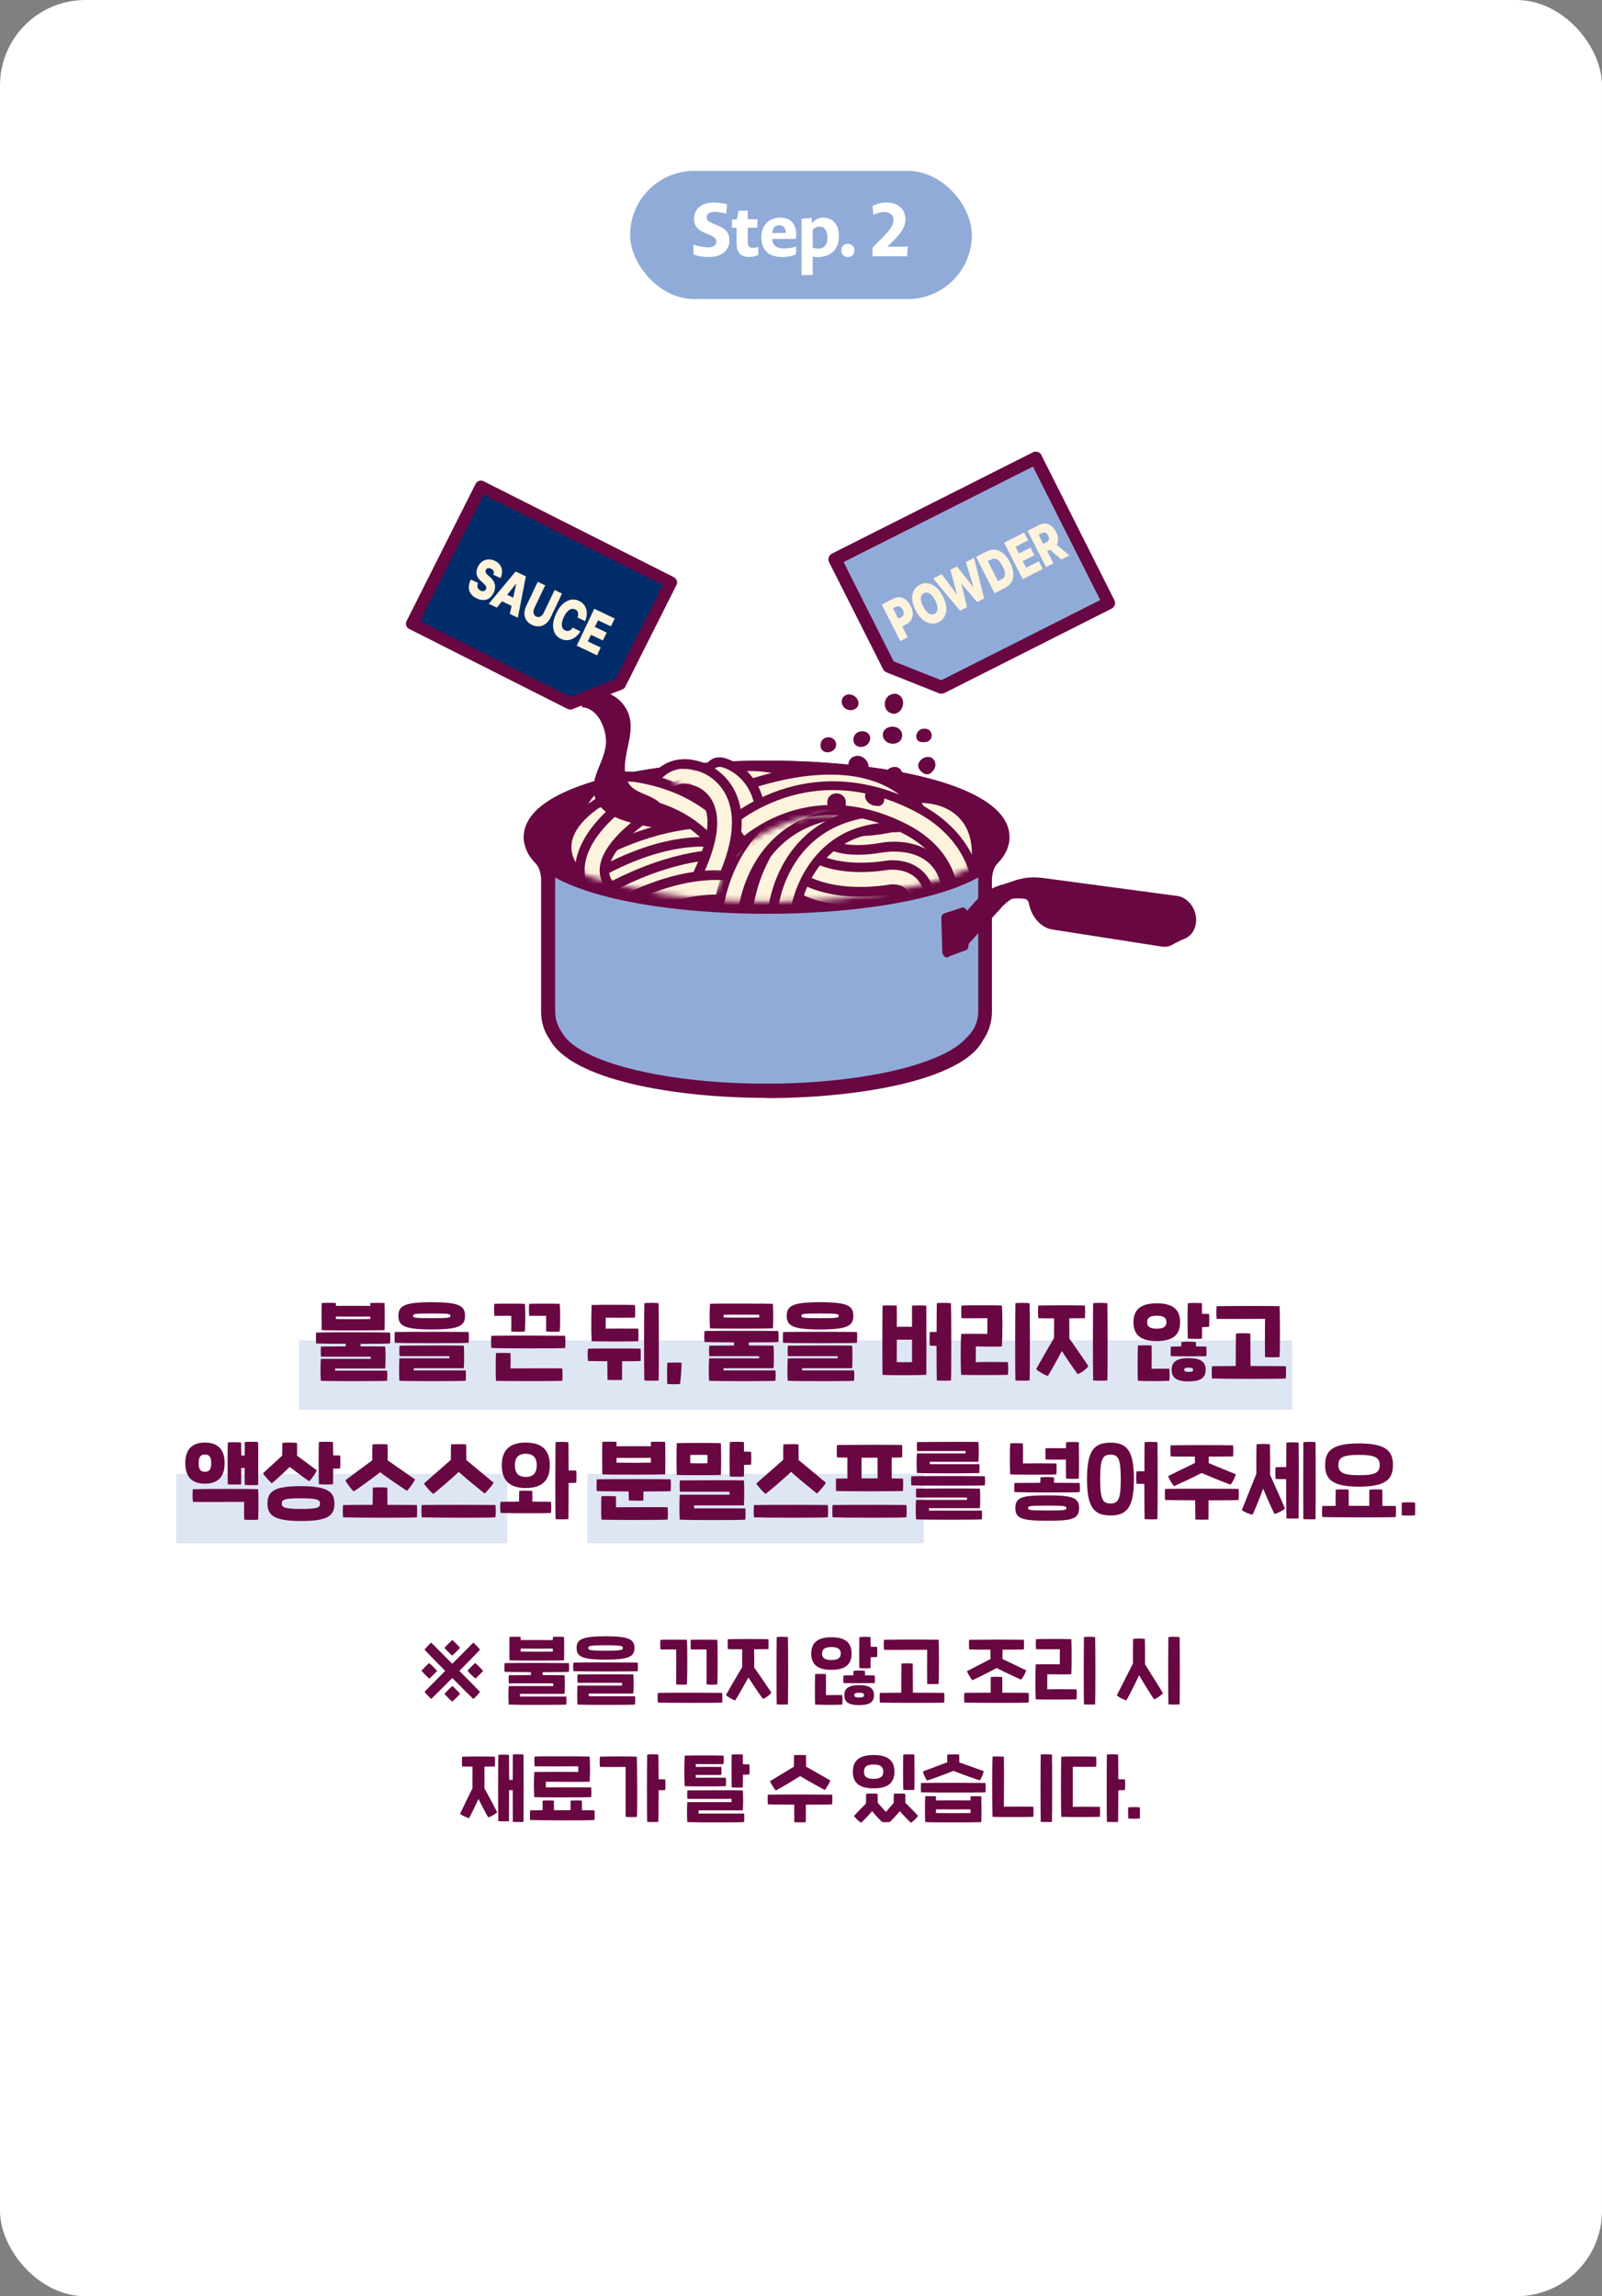 <?xml version="1.0" encoding="UTF-8"?> <svg xmlns="http://www.w3.org/2000/svg" width="300" height="430" viewBox="0 0 300 430" fill="none"><rect x="0" y="0" width="300" height="430" fill="#808080" stroke="none"/><rect width="300" height="430" rx="16" fill="white"></rect><rect x="110" y="276" width="63" height="13" fill="#91ABD8" fill-opacity="0.3"></rect><rect x="33" y="276" width="62" height="13" fill="#91ABD8" fill-opacity="0.3"></rect><path d="M84.669 310.042C84.207 309.608 83.647 309.062 83.227 308.586C83.689 308.068 84.207 307.55 84.711 307.102C85.187 307.536 85.733 308.082 86.153 308.544C85.719 309.076 85.187 309.594 84.669 310.042ZM89.891 308.936C89.359 309.51 87.749 311.148 86.027 312.898C87.791 314.69 89.429 316.328 89.891 316.818C89.625 317.196 88.953 317.924 88.645 318.162C88.141 317.686 86.475 316.034 84.697 314.228C82.919 316.02 81.267 317.672 80.763 318.148C80.455 317.91 79.783 317.182 79.503 316.818C79.965 316.328 81.603 314.69 83.367 312.898C81.645 311.148 80.035 309.51 79.503 308.936C79.755 308.572 80.399 307.886 80.763 307.606L84.697 311.568C86.489 309.762 88.155 308.082 88.631 307.606C88.995 307.886 89.639 308.572 89.891 308.936ZM88.995 311.414C89.513 311.876 90.031 312.394 90.479 312.898C90.045 313.374 89.499 313.92 89.037 314.34C88.505 313.906 87.987 313.374 87.539 312.856C87.973 312.394 88.519 311.834 88.995 311.414ZM80.399 314.354C79.881 313.892 79.363 313.374 78.915 312.87C79.349 312.394 79.895 311.848 80.357 311.428C80.889 311.862 81.407 312.394 81.855 312.912C81.421 313.374 80.875 313.934 80.399 314.354ZM84.725 315.726C85.187 316.16 85.747 316.706 86.167 317.182C85.705 317.7 85.187 318.218 84.683 318.666C84.207 318.232 83.661 317.686 83.241 317.224C83.675 316.692 84.207 316.174 84.725 315.726ZM105.625 310.924C104.631 310.98 96.539 310.994 95.405 310.924C95.377 309.874 95.377 307.27 95.405 306.542C95.951 306.486 97.029 306.5 97.505 306.542V307.13C99.017 307.116 101.999 307.116 103.525 307.13V306.542C104.071 306.5 105.079 306.5 105.625 306.542C105.667 307.396 105.667 310.406 105.625 310.924ZM103.525 309.286V308.726C101.999 308.74 99.003 308.74 97.505 308.726V309.286C98.569 309.314 102.531 309.314 103.525 309.286ZM106.535 311.442C106.591 311.932 106.591 312.534 106.535 313.08C106.003 313.122 103.917 313.136 101.607 313.136V313.682C103.399 313.682 104.897 313.696 105.723 313.71C105.793 314.256 105.793 316.594 105.723 317.196H97.379V317.7H106.045C106.101 318.162 106.073 318.764 106.045 319.212C105.135 319.282 97.057 319.296 95.265 319.212C95.209 318.442 95.181 317.028 95.265 315.74H103.609V315.236H95.293C95.237 314.774 95.237 314.032 95.293 313.71C96.651 313.696 98.079 313.682 99.437 313.682C99.423 313.514 99.423 313.318 99.423 313.136C97.225 313.122 95.195 313.108 94.495 313.08C94.439 312.604 94.439 311.96 94.495 311.442C97.407 311.386 105.219 311.414 106.535 311.442ZM113.394 310.798C108.942 310.798 107.976 310.182 107.976 308.6C107.976 307.032 108.942 306.416 113.394 306.416C117.846 306.416 118.812 307.032 118.812 308.6C118.812 310.182 117.846 310.798 113.394 310.798ZM113.394 309.118C116.376 309.118 116.642 308.978 116.642 308.6C116.642 308.236 116.376 308.096 113.394 308.096C110.412 308.096 110.146 308.236 110.146 308.6C110.146 308.978 110.412 309.118 113.394 309.118ZM107.374 312.954C107.318 312.478 107.318 311.862 107.374 311.344C110.286 311.288 118.098 311.316 119.414 311.344C119.47 311.834 119.47 312.408 119.414 312.954C118.21 313.038 109.026 313.01 107.374 312.954ZM108.144 319.212C108.088 318.442 108.06 316.944 108.144 315.656H116.488V315.138H108.172C108.116 314.676 108.116 313.892 108.172 313.57C112.246 313.528 116.88 313.528 118.602 313.57C118.672 314.116 118.672 316.538 118.602 317.14H110.258V317.658H118.924C118.98 318.12 118.952 318.764 118.924 319.212C118.014 319.282 109.936 319.296 108.144 319.212ZM126.622 315.432C126.636 315.026 126.636 309.356 126.622 308.894C126.356 308.88 123.976 308.88 123.682 308.894C123.626 308.348 123.626 307.592 123.682 307.074C124.382 307.032 128.106 307.046 128.638 307.074C128.736 307.858 128.722 314.648 128.638 315.432C128.274 315.502 127.126 315.488 126.622 315.432ZM132.306 315.432C132.32 315.026 132.32 309.356 132.306 308.894C132.04 308.88 129.66 308.88 129.366 308.894C129.31 308.348 129.31 307.592 129.366 307.074C130.066 307.032 133.79 307.046 134.322 307.074C134.42 307.858 134.406 314.648 134.322 315.432C133.958 315.502 132.81 315.488 132.306 315.432ZM123.192 318.834C123.136 318.33 123.136 317.56 123.192 317.014C126.104 316.958 133.916 316.986 135.232 317.014C135.288 317.532 135.288 318.246 135.232 318.834C134.028 318.918 124.844 318.89 123.192 318.834ZM147.551 306.57C147.607 308.488 147.607 317.504 147.551 319.17C147.117 319.226 145.941 319.212 145.451 319.17C145.395 317.546 145.409 308.194 145.451 306.57C145.829 306.486 147.061 306.5 147.551 306.57ZM141.223 308.852C141.237 309.818 141.251 311.148 141.237 312.268C142.357 313.864 143.687 315.796 144.457 316.972C144.079 317.476 143.505 317.896 142.875 318.148C141.979 316.93 141.069 315.572 140.145 314.13C139.221 315.824 138.227 317.56 137.681 318.428C137.191 318.302 136.295 317.77 135.945 317.42C136.645 316.174 137.765 314.242 138.983 312.198C138.969 311.064 138.983 309.776 138.997 308.852C137.779 308.852 136.715 308.852 136.309 308.824C136.253 308.264 136.253 307.466 136.309 306.962C137.443 306.934 141.391 306.906 143.897 306.962C143.939 307.494 143.939 308.334 143.897 308.824C143.379 308.838 142.357 308.838 141.223 308.852ZM164.252 308.404C164.294 308.936 164.294 309.762 164.252 310.294C164.028 310.322 163.608 310.336 163.048 310.336C163.048 311.134 163.034 311.862 163.02 312.38C162.586 312.436 161.424 312.422 160.934 312.38C160.892 311.176 160.892 307.634 160.934 306.57C161.312 306.514 162.53 306.5 163.02 306.57C163.034 307.06 163.034 307.69 163.048 308.376C163.538 308.376 163.958 308.39 164.252 308.404ZM155.698 312.702C153.066 312.702 151.918 311.652 151.918 309.65C151.918 307.662 153.066 306.598 155.698 306.598C158.33 306.598 159.478 307.662 159.478 309.65C159.478 311.652 158.33 312.702 155.698 312.702ZM155.698 308.432C154.438 308.432 153.948 308.852 153.948 309.65C153.948 310.448 154.438 310.868 155.698 310.868C156.93 310.868 157.448 310.448 157.448 309.65C157.448 308.852 156.93 308.432 155.698 308.432ZM161.984 313.724C162.81 313.724 163.51 313.738 163.818 313.752C163.846 314.242 163.86 314.704 163.818 315.18C162.642 315.208 158.932 315.208 157.966 315.18C157.91 314.648 157.91 314.27 157.966 313.752C158.232 313.738 158.946 313.724 159.8 313.724C159.8 313.43 159.814 313.136 159.828 312.898C160.206 312.814 161.41 312.814 161.97 312.898C161.984 313.136 161.984 313.43 161.984 313.724ZM154.662 317.434C155.348 317.42 157.084 317.406 157.728 317.434C157.784 317.938 157.784 318.694 157.728 319.212C156.608 319.282 153.92 319.282 152.646 319.212C152.576 318.176 152.604 314.326 152.646 313.5C153.08 313.458 154.158 313.458 154.662 313.5C154.69 314.2 154.69 316.678 154.662 317.434ZM160.892 315.572C162.824 315.572 163.664 316.146 163.664 317.434C163.664 318.694 162.922 319.31 160.892 319.31C158.862 319.31 158.12 318.694 158.12 317.434C158.12 316.146 158.96 315.572 160.892 315.572ZM160.892 317.882C161.564 317.882 161.802 317.756 161.802 317.434C161.802 317.126 161.592 316.986 160.892 316.986C160.192 316.986 159.982 317.126 159.982 317.434C159.982 317.756 160.22 317.882 160.892 317.882ZM173.631 308.95C170.537 308.95 166.589 308.992 165.539 308.95C165.483 308.418 165.483 307.606 165.539 307.074C166.659 307.032 174.499 307.004 175.773 307.074C175.843 308.25 175.843 314.508 175.773 315.334C175.339 315.39 174.135 315.39 173.631 315.334C173.603 314.55 173.603 309.636 173.631 308.95ZM176.809 317.014C176.865 317.532 176.865 318.246 176.809 318.834C175.605 318.918 166.421 318.89 164.769 318.834C164.713 318.33 164.713 317.56 164.769 317.014C165.721 317 167.177 316.986 168.773 316.986C168.773 315.362 168.787 312.086 168.815 311.54C169.249 311.456 170.439 311.456 170.929 311.54C170.943 312.156 170.957 315.39 170.957 316.986C173.603 316.986 176.109 317 176.809 317.014ZM182.099 314.648C181.805 314.354 181.217 313.416 181.091 312.954C182.169 312.366 183.947 311.47 185.487 310.686C185.473 310.014 185.473 309.44 185.473 308.922C183.597 308.922 181.931 308.922 181.497 308.894C181.441 308.334 181.441 307.578 181.497 307.074C182.631 307.046 189.225 307.018 191.731 307.074C191.773 307.606 191.773 308.404 191.731 308.894C191.157 308.908 189.533 308.922 187.741 308.922C187.741 309.454 187.741 310.028 187.727 310.672C189.281 311.414 191.087 312.268 192.179 312.8C192.039 313.29 191.521 314.214 191.199 314.536C190.415 314.186 188.371 313.248 186.635 312.366C184.913 313.304 182.911 314.284 182.099 314.648ZM192.627 317.014C192.683 317.532 192.683 318.246 192.627 318.834C191.423 318.918 182.239 318.89 180.587 318.834C180.531 318.33 180.531 317.56 180.587 317.014C181.721 316.986 183.583 316.986 185.529 316.986C185.515 315.922 185.515 314.55 185.543 314.06C185.963 313.976 187.167 313.99 187.685 314.06C187.713 314.634 187.699 315.964 187.699 316.986C189.981 316.986 192.011 317 192.627 317.014ZM202.986 319.17C202.93 317.546 202.944 308.194 202.986 306.57C203.364 306.486 204.596 306.5 205.086 306.57C205.142 308.488 205.142 317.504 205.086 319.17C204.652 319.226 203.476 319.212 202.986 319.17ZM193.956 318.232C193.858 316.58 193.872 313.276 193.956 311.666C194.908 311.638 197.694 311.652 198.464 311.666C198.464 310.882 198.464 309.538 198.478 308.838C197.596 308.852 194.908 308.866 194.012 308.838C193.956 308.306 193.956 307.494 194.012 306.962C194.894 306.906 199.668 306.906 200.62 306.962C200.718 308.6 200.704 311.918 200.62 313.528C199.668 313.584 197.498 313.542 196.126 313.528C196.126 314.312 196.126 315.656 196.112 316.356C197.358 316.314 200.424 316.328 201.6 316.356C201.656 316.888 201.656 317.7 201.6 318.232C200.732 318.274 195.23 318.288 193.956 318.232ZM220.904 306.57C220.96 308.488 220.96 317.504 220.904 319.17C220.47 319.226 219.294 319.212 218.804 319.17C218.748 317.546 218.762 308.194 218.804 306.57C219.182 306.486 220.414 306.5 220.904 306.57ZM214.394 306.906C214.422 307.69 214.436 309.944 214.422 311.666C215.514 313.43 217.068 315.852 217.782 317.084C217.446 317.476 216.522 318.106 216.13 318.232C215.612 317.504 214.366 315.53 213.316 313.71C212.434 315.6 211.398 317.644 210.922 318.428C210.516 318.33 209.494 317.84 209.144 317.476C209.802 316.16 211.216 313.388 212.168 311.512C212.154 309.762 212.168 307.564 212.196 306.906C212.574 306.836 213.904 306.822 214.394 306.906ZM98.035 328.57C98.063 330.32 98.063 339.476 98.035 341.17C97.657 341.226 96.523 341.198 96.033 341.17C96.019 340.372 96.019 337.838 96.019 335.234H95.333C95.333 337.782 95.319 340.246 95.319 341.044C94.941 341.086 93.807 341.086 93.317 341.044C93.261 339.35 93.275 330.11 93.317 328.64C93.695 328.556 94.899 328.57 95.319 328.64C95.333 329.34 95.347 331.216 95.347 333.302C95.571 333.302 95.795 333.302 96.019 333.316C96.019 331.118 96.033 329.172 96.033 328.57C96.411 328.486 97.615 328.486 98.035 328.57ZM90.713 330.824C90.727 331.972 90.741 333.638 90.713 334.884C91.595 336.48 92.477 338.118 93.107 339.378C92.757 339.728 91.945 340.19 91.427 340.33C90.979 339.588 90.307 338.286 89.607 336.886C88.935 338.342 88.277 339.686 87.843 340.484C87.395 340.386 86.513 339.966 86.149 339.672C86.765 338.37 87.647 336.536 88.487 334.856C88.459 333.582 88.473 331.944 88.487 330.824C87.647 330.824 86.919 330.81 86.541 330.796C86.485 330.236 86.485 329.466 86.541 328.962C87.675 328.934 90.167 328.906 92.673 328.962C92.715 329.494 92.715 330.306 92.673 330.796C92.211 330.81 91.497 330.81 90.713 330.824ZM110.704 336.55C109.556 336.592 101.324 336.62 100.05 336.55C99.952 334.898 99.966 333.442 100.05 331.832C101.002 331.804 107.512 331.804 108.282 331.832V330.768C107.12 330.796 101.282 330.796 100.106 330.768C100.05 330.236 100.05 329.466 100.106 328.934C101.142 328.878 109.192 328.878 110.424 328.948C110.522 330.586 110.508 332.042 110.424 333.652C109.472 333.708 103.592 333.666 102.22 333.652V334.716C103.284 334.702 109.528 334.688 110.704 334.716C110.76 335.248 110.76 336.018 110.704 336.55ZM111.32 339.014C111.376 339.532 111.376 340.246 111.32 340.834C110.116 340.918 100.932 340.89 99.28 340.834C99.224 340.33 99.224 339.56 99.28 339.014C99.882 339 100.68 339 101.604 338.986C101.604 338.272 101.604 337.572 101.618 337.194C102.038 337.138 103.214 337.138 103.732 337.194C103.746 337.614 103.746 338.3 103.746 338.986H106.84C106.84 338.3 106.84 337.614 106.854 337.194C107.372 337.138 108.548 337.138 108.968 337.194C108.982 337.572 108.982 338.272 108.982 338.986C110.102 339 110.956 339 111.32 339.014ZM124.577 333.218C124.633 333.75 124.633 334.674 124.577 335.206C124.353 335.234 123.919 335.248 123.331 335.248C123.331 337.852 123.317 340.372 123.289 341.17C122.855 341.226 121.679 341.212 121.189 341.17C121.133 339.546 121.147 330.194 121.189 328.57C121.567 328.486 122.799 328.5 123.289 328.57C123.317 329.312 123.331 331.146 123.331 333.19C123.849 333.19 124.269 333.204 124.577 333.218ZM112.341 328.962C113.461 328.906 118.011 328.892 119.243 328.962C119.341 330.586 119.369 338.608 119.285 340.232C118.921 340.302 117.661 340.288 117.157 340.232C117.157 339.196 117.171 331.902 117.157 330.88C116.289 330.908 113.405 330.908 112.341 330.88C112.285 330.334 112.285 329.48 112.341 328.962ZM140.34 330.404C140.382 330.936 140.382 331.762 140.34 332.294C140.116 332.322 139.696 332.336 139.136 332.336C139.136 333.274 139.122 334.156 139.108 334.716C138.674 334.772 137.512 334.758 137.022 334.716C136.98 333.512 136.98 329.634 137.022 328.57C137.4 328.514 138.618 328.5 139.108 328.57C139.122 329.046 139.122 329.676 139.122 330.376C139.626 330.376 140.046 330.39 140.34 330.404ZM135.916 334.492C134.768 334.548 129.448 334.548 128.216 334.492C128.132 332.812 128.146 330.418 128.216 328.766C129.462 328.71 134.124 328.724 135.496 328.766C135.552 329.27 135.552 329.802 135.496 330.348C134.656 330.376 131.436 330.376 130.302 330.348C130.302 330.516 130.288 330.698 130.288 330.88C131.982 330.866 133.942 330.88 135.076 330.88C135.118 331.23 135.118 331.944 135.076 332.378C133.97 332.392 131.968 332.378 130.288 332.378C130.288 332.56 130.302 332.742 130.302 332.91C131.31 332.896 135.16 332.882 135.916 332.91C135.972 333.456 135.972 333.946 135.916 334.492ZM130.82 339.014V339.616H139.346C139.402 340.078 139.374 340.764 139.346 341.212C138.436 341.296 130.498 341.296 128.706 341.212C128.65 340.442 128.622 338.762 128.706 337.474H136.994V336.872H128.734C128.678 336.41 128.678 335.598 128.734 335.276C132.808 335.234 137.386 335.234 139.108 335.276C139.178 336.102 139.178 338.118 139.108 339.014H130.82ZM145.294 335.304C145.014 335.024 144.342 334.016 144.202 333.554C145.308 332.868 147.128 331.776 148.682 330.838C148.668 330.096 148.682 329.172 148.71 328.682C149.088 328.64 150.432 328.626 150.922 328.682C150.95 329.172 150.964 330.096 150.95 330.824C152.532 331.72 154.38 332.77 155.486 333.414C155.346 333.89 154.702 334.912 154.45 335.206C153.652 334.772 151.58 333.652 149.844 332.602C148.122 333.694 146.106 334.856 145.294 335.304ZM155.836 336.074C155.892 336.592 155.892 337.306 155.836 337.894C155.304 337.936 153.218 337.95 150.908 337.95C150.908 339.07 150.922 340.666 150.894 341.24C150.432 341.268 149.312 341.268 148.752 341.24C148.724 340.736 148.724 339.112 148.738 337.95C146.526 337.936 144.496 337.922 143.796 337.894C143.74 337.39 143.74 336.62 143.796 336.074C146.708 336.018 154.52 336.046 155.836 336.074ZM171.234 335.178C170.8 335.234 169.638 335.22 169.148 335.178C169.106 333.974 169.106 329.634 169.148 328.57C169.526 328.514 170.744 328.5 171.234 328.57C171.262 330.082 171.276 333.792 171.234 335.178ZM163.604 334.898C160.804 334.898 159.712 333.764 159.712 331.776C159.712 329.802 160.804 328.654 163.604 328.654C166.404 328.654 167.496 329.802 167.496 331.776C167.496 333.764 166.404 334.898 163.604 334.898ZM163.604 330.432C162.274 330.432 161.798 330.88 161.798 331.776C161.798 332.672 162.274 333.12 163.604 333.12C164.906 333.12 165.41 332.672 165.41 331.776C165.41 330.88 164.906 330.432 163.604 330.432ZM169.554 337.614C170.352 338.384 171.43 339.49 171.92 340.064C171.626 340.484 171.038 341.058 170.576 341.338C170.1 340.904 168.868 339.616 168.504 339.168C168.126 339.644 167.076 340.806 166.628 341.198C166.292 341.24 165.564 341.24 165.2 341.198C164.682 340.736 163.688 339.658 163.324 339.168C162.946 339.63 161.826 340.82 161.252 341.338C160.818 341.058 160.202 340.47 159.908 340.078C160.342 339.588 161.378 338.51 162.176 337.74C162.176 337.082 162.176 336.326 162.19 335.92C162.568 335.85 163.856 335.836 164.346 335.92C164.36 336.298 164.374 336.984 164.374 337.614C164.92 338.202 165.69 339.056 165.914 339.322C166.11 339.07 166.838 338.216 167.356 337.628C167.356 336.998 167.356 336.298 167.37 335.92C167.748 335.85 169.036 335.836 169.526 335.92C169.54 336.298 169.554 336.998 169.554 337.614ZM173.599 333.442C173.319 333.092 172.913 332.168 172.843 331.72C173.963 331.3 175.783 330.614 177.379 330.026C177.365 329.522 177.379 328.99 177.407 328.57C177.785 328.528 179.129 328.514 179.619 328.57C179.647 329.004 179.661 329.522 179.647 330.04C181.243 330.6 183.077 331.244 184.225 331.664C184.141 332.154 183.805 332.994 183.497 333.4C182.601 333.134 180.361 332.336 178.541 331.622C176.707 332.364 174.453 333.19 173.599 333.442ZM184.533 333.89C184.589 334.38 184.589 335.094 184.533 335.64C183.329 335.724 174.145 335.696 172.493 335.64C172.437 335.164 172.437 334.408 172.493 333.89C175.405 333.834 183.217 333.862 184.533 333.89ZM181.747 337.152V336.382C182.475 336.354 183.245 336.354 183.763 336.382C183.805 337.894 183.819 339.588 183.763 341.212C182.825 341.296 174.355 341.296 173.263 341.212C173.193 339.686 173.193 337.39 173.263 336.382C173.641 336.326 174.957 336.354 175.279 336.382V337.152C177.071 337.138 179.955 337.138 181.747 337.152ZM175.279 338.832V339.518C176.581 339.546 180.725 339.546 181.747 339.518V338.832C179.843 338.832 177.043 338.846 175.279 338.832ZM194.892 341.17C194.836 339.546 194.85 330.194 194.892 328.57C195.27 328.486 196.502 328.5 196.992 328.57C197.048 330.488 197.048 339.504 196.992 341.17C196.558 341.226 195.382 341.212 194.892 341.17ZM185.862 340.232C185.778 337.362 185.792 330.894 185.862 328.962C186.296 328.906 187.486 328.92 187.99 328.962C188.032 331.062 188.018 335.598 187.99 338.328C188.984 338.3 192.456 338.3 193.506 338.328C193.562 338.86 193.562 339.7 193.506 340.232C192.386 340.274 187.136 340.288 185.862 340.232ZM210.669 333.218C210.725 333.75 210.725 334.674 210.669 335.206C210.445 335.234 210.011 335.248 209.423 335.248C209.423 337.852 209.409 340.372 209.381 341.17C208.947 341.226 207.771 341.212 207.281 341.17C207.225 339.546 207.239 330.194 207.281 328.57C207.659 328.486 208.891 328.5 209.381 328.57C209.409 329.312 209.423 331.146 209.423 333.19C209.941 333.19 210.361 333.204 210.669 333.218ZM200.897 338.356C202.339 338.328 204.789 338.328 205.965 338.356C206.021 338.888 206.021 339.7 205.965 340.232C205.097 340.274 199.833 340.288 198.741 340.232C198.657 338.594 198.671 330.572 198.741 328.962C200.127 328.92 203.893 328.906 205.265 328.962C205.321 329.494 205.321 330.32 205.265 330.852C204.425 330.88 202.031 330.88 200.897 330.852C200.911 332.966 200.911 336.074 200.897 338.356ZM211.284 340.554C211.256 339.896 211.242 339.098 211.284 338.454C211.998 338.398 212.768 338.398 213.454 338.454C213.482 339.112 213.482 339.896 213.454 340.54C212.754 340.61 211.97 340.596 211.284 340.554Z" fill="#690742"></path><rect x="56" y="251" width="186" height="13" fill="#91ABD8" fill-opacity="0.3"></rect><path d="M72.014 249.088C70.878 249.152 61.534 249.168 60.238 249.088C60.206 247.808 60.206 244.848 60.238 244.016C60.926 243.952 62.302 243.968 62.91 244.016V244.544C64.59 244.528 67.662 244.528 69.342 244.544V244.016C70.046 243.968 71.326 243.968 72.014 244.016C72.062 245.008 72.062 248.528 72.014 249.088ZM69.342 247.008V246.544C67.662 246.56 64.574 246.56 62.91 246.544V247.008C64.046 247.04 68.286 247.04 69.342 247.008ZM73.038 249.536C73.102 250.144 73.102 250.896 73.038 251.584C72.558 251.632 70.19 251.648 67.518 251.664V252.128C69.55 252.128 71.214 252.144 72.126 252.16C72.222 252.768 72.222 255.584 72.126 256.272H62.766V256.672H72.494C72.574 257.248 72.526 258 72.494 258.576C71.454 258.656 62.142 258.672 60.078 258.576C60.014 257.68 59.982 256.016 60.078 254.464H69.438V254.064H60.11C60.046 253.488 60.046 252.56 60.11 252.16C61.678 252.144 63.262 252.128 64.75 252.128V251.648C62.206 251.648 59.886 251.616 59.214 251.584C59.15 250.992 59.15 250.192 59.214 249.536C62.51 249.456 71.806 249.504 73.038 249.536ZM80.844 248.96C75.708 248.96 74.604 248.272 74.604 246.4C74.604 244.544 75.708 243.856 80.844 243.856C85.996 243.856 87.084 244.544 87.084 246.4C87.084 248.272 85.996 248.96 80.844 248.96ZM80.844 246.848C84.124 246.848 84.348 246.768 84.348 246.4C84.348 246.064 84.124 245.968 80.844 245.968C77.564 245.968 77.356 246.064 77.356 246.4C77.356 246.768 77.564 246.848 80.844 246.848ZM73.932 251.456C73.868 250.864 73.868 250.096 73.932 249.44C77.228 249.376 86.524 249.408 87.756 249.44C87.82 250.064 87.82 250.768 87.756 251.456C86.668 251.568 75.548 251.536 73.932 251.456ZM74.796 258.576C74.732 257.68 74.7 255.92 74.796 254.368H84.156V253.968H74.828C74.764 253.376 74.764 252.4 74.828 252C79.804 251.952 84.94 251.952 86.844 252C86.94 252.608 86.94 255.536 86.844 256.224H77.484V256.624H87.212C87.292 257.2 87.244 258 87.212 258.576C86.172 258.656 76.86 258.672 74.796 258.576ZM95.739 249.344C95.754 249.008 95.754 246.912 95.739 246.416C95.483 246.4 92.859 246.4 92.57 246.416C92.507 245.728 92.507 244.816 92.57 244.16C93.386 244.112 97.77 244.128 98.282 244.16C98.41 244.944 98.394 248.512 98.282 249.344C97.835 249.424 96.379 249.408 95.739 249.344ZM102.267 249.344C102.283 249.008 102.283 246.912 102.267 246.416C101.995 246.4 99.371 246.4 99.099 246.416C99.034 245.728 99.034 244.816 99.099 244.16C99.915 244.112 104.299 244.128 104.811 244.16C104.939 244.944 104.923 248.512 104.811 249.344C104.363 249.424 102.907 249.408 102.267 249.344ZM92.01 252.432C91.947 251.84 91.947 250.8 92.01 250.144C95.306 250.08 104.603 250.128 105.835 250.144C105.899 250.768 105.899 251.744 105.835 252.432C104.747 252.544 93.626 252.512 92.01 252.432ZM92.874 258.576C92.794 257.408 92.826 254.304 92.874 253.392C93.418 253.344 94.954 253.344 95.594 253.392C95.626 254.144 95.626 255.584 95.594 256.256C99.386 256.24 104.155 256.224 105.291 256.256C105.355 256.896 105.355 257.92 105.291 258.576C104.075 258.656 94.331 258.656 92.874 258.576ZM123.337 244.048C123.385 246.224 123.401 256.56 123.337 258.512C122.793 258.576 121.273 258.576 120.665 258.512C120.585 256.592 120.601 245.856 120.665 244.048C121.129 243.952 122.729 243.952 123.337 244.048ZM119.529 251.168C118.249 251.232 112.137 251.216 110.793 251.168C110.697 249.248 110.713 246.256 110.793 244.384C112.297 244.32 117.289 244.336 118.905 244.384C118.969 245.056 118.969 246.08 118.905 246.752C117.849 246.784 114.633 246.784 113.433 246.752C113.417 247.424 113.417 248.16 113.433 248.8C114.697 248.8 118.393 248.784 119.529 248.8C119.577 249.488 119.577 250.608 119.529 251.168ZM110.121 252.56C111.321 252.512 118.649 252.512 119.961 252.56C120.009 253.312 120.009 254.192 119.961 254.864C119.641 254.896 118.217 254.912 116.489 254.912C116.505 256.256 116.505 257.888 116.489 258.4C115.833 258.448 114.473 258.448 113.769 258.4C113.753 257.968 113.737 256.288 113.737 254.912L110.121 254.864C110.025 254.176 110.025 253.216 110.121 252.56ZM124.951 259.168C124.903 258.336 124.919 255.936 124.951 255.2C125.479 255.136 127.191 255.136 127.639 255.2C127.639 256.208 127.495 258.112 127.351 259.168C126.823 259.248 125.463 259.216 124.951 259.168ZM144.732 248.752C143.692 248.816 134.204 248.832 132.956 248.752C132.844 246.864 132.876 245.872 132.956 244.16C133.9 244.096 143.9 244.112 144.732 244.16C144.828 246 144.828 247.904 144.732 248.752ZM135.516 246.208V246.72C136.204 246.752 141.564 246.752 142.172 246.72V246.208C141.308 246.192 136.572 246.176 135.516 246.208ZM145.756 251.312C145.276 251.36 142.892 251.376 140.236 251.376V251.968C142.268 251.968 143.932 251.984 144.844 252C144.94 252.608 144.94 255.536 144.844 256.224H135.484V256.624H145.212C145.292 257.2 145.244 258 145.212 258.576C144.172 258.656 134.86 258.672 132.796 258.576C132.732 257.68 132.7 255.92 132.796 254.368H142.156V253.968H132.828C132.764 253.376 132.764 252.4 132.828 252C134.396 251.984 135.98 251.968 137.468 251.968V251.376C134.924 251.36 132.604 251.344 131.932 251.312C131.868 250.704 131.868 249.904 131.932 249.248C135.228 249.184 144.524 249.216 145.756 249.248C145.82 249.872 145.82 250.624 145.756 251.312ZM153.563 248.96C148.427 248.96 147.323 248.272 147.323 246.4C147.323 244.544 148.427 243.856 153.563 243.856C158.715 243.856 159.803 244.544 159.803 246.4C159.803 248.272 158.715 248.96 153.563 248.96ZM153.563 246.848C156.843 246.848 157.067 246.768 157.067 246.4C157.067 246.064 156.843 245.968 153.563 245.968C150.283 245.968 150.075 246.064 150.075 246.4C150.075 246.768 150.283 246.848 153.563 246.848ZM146.651 251.456C146.587 250.864 146.587 250.096 146.651 249.44C149.947 249.376 159.243 249.408 160.475 249.44C160.539 250.064 160.539 250.768 160.475 251.456C159.387 251.568 148.267 251.536 146.651 251.456ZM147.515 258.576C147.451 257.68 147.419 255.92 147.515 254.368H156.875V253.968H147.547C147.483 253.376 147.483 252.4 147.547 252C152.523 251.952 157.659 251.952 159.563 252C159.659 252.608 159.659 255.536 159.563 256.224H150.203V256.624H159.931C160.011 257.2 159.963 258 159.931 258.576C158.891 258.656 149.579 258.672 147.515 258.576ZM178.089 244.048C178.153 246.272 178.169 256.608 178.089 258.512C177.545 258.576 176.041 258.56 175.433 258.512C175.401 257.664 175.385 254.928 175.385 252.032C174.761 252.032 174.313 252.016 174.121 251.984C174.057 251.312 174.057 250.128 174.121 249.456C174.425 249.44 174.841 249.424 175.401 249.408C175.401 246.96 175.417 244.784 175.433 244.048C175.897 243.952 177.481 243.968 178.089 244.048ZM170.793 244.496C171.481 244.448 172.777 244.448 173.465 244.496C173.497 248.464 173.481 257.072 173.465 257.456C172.377 257.536 166.537 257.568 165.273 257.456C165.225 256.384 165.209 248.208 165.273 244.496C165.961 244.432 167.337 244.448 167.929 244.496C167.945 244.848 167.945 246.512 167.945 248.464C168.825 248.448 169.977 248.448 170.793 248.464V244.496ZM170.793 255.072V250.88C169.945 250.896 168.793 250.896 167.945 250.88C167.929 252.608 167.929 254.224 167.929 255.072C168.601 255.104 170.185 255.104 170.793 255.072ZM190.152 258.512C190.088 256.672 190.104 245.888 190.152 244.048C190.616 243.952 192.2 243.968 192.808 244.048C192.872 246.272 192.888 256.608 192.808 258.512C192.264 258.576 190.76 258.56 190.152 258.512ZM179.992 257.456C179.864 255.568 179.88 251.616 179.992 249.792C180.92 249.76 184.008 249.776 184.888 249.792C184.888 248.928 184.888 247.616 184.904 246.848C183.928 246.864 181.016 246.88 180.056 246.848C179.992 246.176 179.992 245.152 180.056 244.48C181 244.416 186.712 244.416 187.624 244.48C187.752 246.352 187.736 250.304 187.624 252.144C186.648 252.208 184.392 252.16 182.744 252.144C182.744 253.008 182.744 254.32 182.728 255.088C184.168 255.024 187.4 255.04 188.744 255.072C188.824 255.76 188.824 256.784 188.744 257.456C187.816 257.504 181.32 257.52 179.992 257.456ZM207.367 244.048C207.431 246.272 207.447 256.608 207.367 258.512C206.823 258.576 205.319 258.56 204.711 258.512C204.647 256.672 204.663 245.888 204.711 244.048C205.175 243.952 206.759 243.968 207.367 244.048ZM200.231 246.88C200.247 247.952 200.263 249.392 200.247 250.64C201.495 252.432 202.951 254.512 203.815 255.824C203.335 256.48 202.615 257.008 201.815 257.328C200.807 255.968 199.847 254.544 198.855 252.992C197.847 254.896 196.807 256.736 196.231 257.664C195.607 257.504 194.471 256.816 194.039 256.384C194.807 254.976 196.007 252.912 197.383 250.544C197.383 249.296 197.383 247.904 197.399 246.88C196.055 246.88 194.903 246.88 194.439 246.848C194.375 246.128 194.375 245.12 194.439 244.48C195.783 244.448 200.007 244.4 203.175 244.48C203.223 245.152 203.223 246.224 203.175 246.848C202.567 246.864 201.463 246.864 200.231 246.88ZM226.421 246.064C226.469 246.736 226.469 247.792 226.421 248.464C226.181 248.496 225.733 248.512 225.109 248.512C225.109 249.344 225.093 250.112 225.077 250.688C224.533 250.752 223.045 250.736 222.437 250.688C222.373 249.312 222.373 245.248 222.437 244.048C222.901 243.984 224.453 243.968 225.077 244.048C225.093 244.608 225.093 245.296 225.093 246.032C225.653 246.032 226.085 246.048 226.421 246.064ZM216.629 251.136C213.573 251.136 212.261 249.936 212.261 247.6C212.261 245.28 213.573 244.064 216.629 244.064C219.685 244.064 220.997 245.28 220.997 247.6C220.997 249.936 219.685 251.136 216.629 251.136ZM216.629 246.384C215.317 246.384 214.821 246.784 214.821 247.6C214.821 248.416 215.317 248.816 216.629 248.816C217.909 248.816 218.437 248.416 218.437 247.6C218.437 246.784 217.909 246.384 216.629 246.384ZM223.973 252.144C224.853 252.144 225.573 252.16 225.909 252.176C225.941 252.784 225.957 253.376 225.909 253.968C224.549 254 220.389 254 219.269 253.968C219.205 253.312 219.205 252.832 219.269 252.176C219.557 252.16 220.309 252.144 221.205 252.144C221.205 251.856 221.221 251.568 221.237 251.328C221.701 251.216 223.253 251.216 223.957 251.328C223.973 251.568 223.973 251.84 223.973 252.144ZM215.653 256.32C216.389 256.304 218.293 256.288 218.981 256.32C219.045 256.96 219.045 257.92 218.981 258.576C217.653 258.656 214.565 258.656 213.093 258.576C212.997 257.392 213.045 252.928 213.093 251.968C213.637 251.92 215.013 251.92 215.653 251.968C215.685 252.752 215.685 255.488 215.653 256.32ZM222.597 254.336C224.805 254.336 225.781 255.008 225.781 256.512C225.781 257.968 224.917 258.688 222.597 258.688C220.261 258.688 219.413 257.968 219.413 256.512C219.413 255.008 220.373 254.336 222.597 254.336ZM222.597 256.912C223.205 256.912 223.429 256.8 223.429 256.512C223.429 256.24 223.237 256.112 222.597 256.112C221.957 256.112 221.765 256.24 221.765 256.512C221.765 256.8 221.973 256.912 222.597 256.912ZM236.9 246.976C232.98 246.976 228.964 247.024 227.828 246.976C227.764 246.304 227.764 245.28 227.828 244.608C229.06 244.56 238.26 244.528 239.62 244.608C239.716 245.904 239.716 253.216 239.62 254.128C239.076 254.192 237.54 254.192 236.9 254.128C236.868 253.28 236.868 247.744 236.9 246.976ZM240.788 255.84C240.852 256.496 240.852 257.408 240.788 258.144C239.476 258.256 228.82 258.224 226.964 258.144C226.9 257.52 226.9 256.544 226.964 255.84C228.068 255.824 229.668 255.808 231.412 255.808C231.412 253.92 231.428 250.256 231.46 249.744C231.988 249.632 233.524 249.632 234.148 249.744C234.148 250.352 234.164 253.968 234.18 255.808C237.188 255.808 240.004 255.824 240.788 255.84ZM45.159 277.968C44.695 278.016 43.271 278.016 42.663 277.968C42.599 276.448 42.615 271.168 42.663 270.128C43.127 270.048 44.647 270.064 45.159 270.128C45.175 270.624 45.175 271.52 45.191 272.56H45.815C45.831 271.392 45.831 270.416 45.831 270.048C46.295 269.968 47.831 269.968 48.343 270.048C48.375 271.456 48.375 276.56 48.343 278.08C47.879 278.144 46.439 278.112 45.831 278.08C45.815 277.472 45.815 276.24 45.815 274.912H45.175C45.175 276.192 45.159 277.36 45.159 277.968ZM42.071 274C42.071 276.432 40.935 277.84 38.375 277.84C35.831 277.84 34.695 276.432 34.695 274C34.695 271.584 35.831 270.144 38.375 270.144C40.935 270.144 42.071 271.584 42.071 274ZM37.207 274C37.207 275.168 37.543 275.616 38.375 275.616C39.191 275.616 39.559 275.168 39.559 274C39.559 272.832 39.191 272.384 38.375 272.384C37.543 272.384 37.207 272.832 37.207 274ZM48.343 278.88C48.439 280.128 48.391 283.84 48.343 284.576C47.799 284.64 46.359 284.64 45.719 284.576C45.687 283.808 45.719 282.192 45.719 281.248C41.927 281.248 37.287 281.296 36.119 281.248C36.039 280.56 36.039 279.552 36.119 278.88C37.415 278.816 46.935 278.8 48.343 278.88ZM63.702 272.576C63.75 273.264 63.75 274.304 63.702 274.976C63.462 275.008 63.014 275.024 62.39 275.024C62.39 276.224 62.374 277.328 62.358 277.952C61.814 278.016 60.326 278 59.718 277.952C59.654 276.608 59.654 271.216 59.718 270.048C60.182 269.984 61.734 269.968 62.358 270.048C62.374 270.64 62.374 271.552 62.39 272.544C62.934 272.544 63.366 272.56 63.702 272.576ZM50.902 277.776C50.47 277.408 49.542 276.4 49.254 275.888C50.358 274.864 51.654 273.696 52.838 272.592C52.838 271.76 52.854 270.736 52.87 270.208C53.318 270.128 55.014 270.112 55.622 270.208C55.638 270.736 55.638 271.776 55.638 272.608C56.886 273.52 58.214 274.496 59.35 275.36C59.11 275.888 58.31 276.992 57.91 277.392C56.87 276.688 55.51 275.68 54.262 274.704C53.126 275.808 51.862 276.96 50.902 277.776ZM56.358 278.304C61.43 278.304 62.63 279.424 62.63 281.568C62.63 284 61.142 284.832 56.358 284.832C51.286 284.832 50.086 283.728 50.086 281.568C50.086 279.152 51.574 278.304 56.358 278.304ZM56.358 282.576C59.606 282.576 59.926 282.288 59.926 281.568C59.926 280.912 59.574 280.576 56.358 280.576C53.11 280.576 52.774 280.864 52.774 281.568C52.774 282.224 53.126 282.576 56.358 282.576ZM66.245 279.296C65.877 278.976 64.901 277.76 64.677 277.2C65.893 276.272 67.989 274.752 69.717 273.472C69.701 272.144 69.717 271.248 69.749 270.48C70.213 270.432 71.957 270.416 72.565 270.48C72.597 271.376 72.613 272.272 72.597 273.472C74.357 274.704 76.485 276.16 77.717 277.04C77.493 277.616 76.549 278.848 76.213 279.184C75.397 278.64 73.109 277.136 71.189 275.712C69.285 277.168 67.061 278.752 66.245 279.296ZM78.069 281.84C78.133 282.496 78.133 283.408 78.069 284.144C76.757 284.256 66.101 284.224 64.245 284.144C64.181 283.52 64.181 282.544 64.245 281.84C65.573 281.808 67.637 281.808 69.781 281.808C69.781 280.608 69.797 279.12 69.813 278.592C70.325 278.496 71.877 278.512 72.533 278.592C72.549 279.216 72.549 280.672 72.549 281.808C75.125 281.808 77.381 281.824 78.069 281.84ZM81.14 279.76C80.756 279.488 79.684 278.352 79.396 277.808C80.612 276.72 82.772 274.848 84.436 273.376C84.42 272.112 84.436 271.216 84.468 270.48C84.932 270.432 86.676 270.416 87.284 270.48C87.316 271.328 87.332 272.24 87.316 273.408C89.028 274.832 91.204 276.624 92.436 277.664C92.148 278.208 91.108 279.376 90.756 279.68C89.988 279.056 87.732 277.264 85.908 275.648C84.116 277.296 81.924 279.152 81.14 279.76ZM92.788 281.84C92.852 282.496 92.852 283.408 92.788 284.144C91.476 284.256 80.82 284.224 78.964 284.144C78.9 283.52 78.9 282.544 78.964 281.84C82.5 281.776 91.316 281.808 92.788 281.84ZM107.906 275.392C107.97 276 107.97 277.056 107.906 277.664C107.65 277.696 107.154 277.712 106.482 277.712C106.482 280.688 106.466 283.568 106.434 284.48C105.938 284.544 104.594 284.528 104.034 284.48C103.97 282.624 103.986 271.936 104.034 270.08C104.466 269.984 105.874 270 106.434 270.08C106.466 270.928 106.482 273.024 106.482 275.36C107.074 275.36 107.554 275.376 107.906 275.392ZM98.466 278.656C95.33 278.656 93.97 277.152 93.97 274.4C93.97 271.664 95.33 270.144 98.466 270.144C101.602 270.144 102.962 271.664 102.962 274.4C102.962 277.152 101.602 278.656 98.466 278.656ZM98.466 272.24C96.978 272.24 96.418 273.056 96.418 274.4C96.418 275.744 96.978 276.576 98.466 276.576C99.922 276.576 100.514 275.744 100.514 274.4C100.514 273.056 99.922 272.24 98.466 272.24ZM99.698 281.2C101.25 281.2 102.642 281.216 103.186 281.248C103.25 281.92 103.25 282.72 103.186 283.328C102.322 283.392 96.178 283.392 93.73 283.328C93.65 282.704 93.65 281.84 93.73 281.248C94.258 281.216 95.65 281.2 97.202 281.2C97.202 280.432 97.218 279.728 97.234 279.2C97.714 279.136 99.09 279.136 99.682 279.2C99.698 279.808 99.698 280.48 99.698 281.2ZM124.561 276.096C123.425 276.16 114.081 276.176 112.785 276.096C112.753 274.848 112.753 270.816 112.785 270.016C113.473 269.952 114.849 269.968 115.457 270.016V270.832C117.137 270.816 120.209 270.816 121.889 270.832V270.016C122.593 269.968 123.873 269.968 124.561 270.016C124.609 270.976 124.609 275.552 124.561 276.096ZM121.889 273.904V273.008C120.209 273.024 117.121 273.024 115.457 273.008V273.904C116.593 273.936 120.833 273.936 121.889 273.904ZM125.585 277.024C125.649 277.648 125.649 278.544 125.585 279.232C125.137 279.28 122.993 279.296 120.497 279.296C120.497 279.936 120.497 280.56 120.481 280.992C120.017 281.056 118.465 281.008 117.761 280.992C117.745 280.624 117.729 279.984 117.729 279.296C115.009 279.28 112.465 279.264 111.761 279.232C111.697 278.64 111.697 277.68 111.761 277.024C115.057 276.96 124.353 276.992 125.585 277.024ZM115.345 282.256C119.137 282.24 123.889 282.224 125.025 282.256C125.089 282.896 125.089 283.92 125.025 284.576C123.793 284.656 114.081 284.656 112.625 284.576C112.545 283.376 112.577 281.136 112.625 280.192C113.169 280.144 114.705 280.16 115.345 280.208C115.377 280.992 115.377 281.552 115.345 282.256ZM140.655 271.872C140.703 272.56 140.703 273.6 140.655 274.272C140.415 274.304 139.967 274.32 139.343 274.32C139.343 275.152 139.327 275.92 139.311 276.496C138.767 276.56 137.279 276.544 136.671 276.496C136.607 275.12 136.607 271.248 136.671 270.048C137.135 269.984 138.687 269.968 139.311 270.048C139.327 270.56 139.327 271.184 139.327 271.84C139.887 271.84 140.319 271.856 140.655 271.872ZM134.991 276.208C133.967 276.256 127.935 276.272 126.735 276.208C126.671 274.4 126.671 271.872 126.735 270.256C127.679 270.192 133.823 270.192 134.991 270.256C135.071 272.064 135.071 274.624 134.991 276.208ZM129.279 272.464C129.247 273.04 129.247 273.488 129.279 274C130.047 274.032 131.727 274.048 132.479 274C132.511 273.504 132.511 273.04 132.479 272.464C131.743 272.432 130.191 272.448 129.279 272.464ZM129.983 281.904V282.464H139.583C139.647 283.04 139.615 284.016 139.583 284.576C138.671 284.688 129.359 284.688 127.295 284.576C127.231 283.68 127.199 281.424 127.295 279.904H136.623V279.344H127.327C127.263 278.768 127.263 277.616 127.327 277.232C132.431 277.184 137.375 277.184 139.311 277.232C139.391 278.192 139.391 280.848 139.311 281.904H129.983ZM143.374 279.76C142.99 279.488 141.918 278.352 141.63 277.808C142.846 276.72 145.006 274.848 146.67 273.376C146.654 272.112 146.67 271.216 146.702 270.48C147.166 270.432 148.91 270.416 149.518 270.48C149.55 271.328 149.566 272.24 149.55 273.408C151.262 274.832 153.438 276.624 154.67 277.664C154.382 278.208 153.342 279.376 152.99 279.68C152.222 279.056 149.966 277.264 148.142 275.648C146.35 277.296 144.158 279.152 143.374 279.76ZM155.022 281.84C155.086 282.496 155.086 283.408 155.022 284.144C153.71 284.256 143.054 284.224 141.198 284.144C141.134 283.52 141.134 282.544 141.198 281.84C144.734 281.776 153.55 281.808 155.022 281.84ZM169.101 279.216C167.165 279.28 158.301 279.28 156.573 279.216C156.525 278.496 156.525 277.584 156.573 276.896C156.957 276.88 157.725 276.88 158.701 276.864C158.685 275.744 158.669 274.112 158.685 272.96C157.805 272.96 157.101 272.944 156.733 272.928C156.685 272.24 156.685 271.264 156.733 270.608C159.373 270.56 167.661 270.528 168.941 270.608C168.973 271.264 168.973 272.144 168.941 272.928C168.541 272.944 167.853 272.96 166.989 272.96V276.864C167.949 276.864 168.701 276.88 169.101 276.896C169.149 277.584 169.149 278.4 169.101 279.216ZM161.341 272.976V276.848C162.317 276.848 163.357 276.848 164.349 276.848C164.333 275.728 164.333 274.112 164.333 272.976H161.341ZM169.741 281.84C169.805 282.496 169.805 283.408 169.741 284.144C168.429 284.256 157.773 284.224 155.917 284.144C155.853 283.52 155.853 282.544 155.917 281.84C159.453 281.776 168.269 281.808 169.741 281.84ZM171.708 275.84C171.644 274.96 171.612 273.648 171.708 272.176H180.812V271.728H171.74C171.676 271.2 171.676 270.416 171.74 270.048C176.396 270 181.26 269.984 183.228 270.032C183.308 270.656 183.308 273.056 183.228 273.744H174.124V274.192H183.388C183.452 274.72 183.42 275.328 183.388 275.84C182.348 275.92 173.756 275.936 171.708 275.84ZM170.668 278.16C170.604 277.616 170.604 277.04 170.668 276.448C173.996 276.384 182.924 276.416 184.428 276.448C184.492 277.008 184.492 277.552 184.428 278.16C183.052 278.256 172.556 278.224 170.668 278.16ZM171.548 284.528C171.484 283.648 171.452 282.336 171.548 280.88H181.084V280.432H171.58C171.516 279.904 171.516 279.136 171.58 278.768C176.236 278.72 181.532 278.72 183.5 278.768C183.58 279.392 183.58 281.744 183.5 282.432H173.964V282.88H183.868C183.932 283.408 183.9 284.016 183.868 284.528C182.828 284.608 173.596 284.624 171.548 284.528ZM199.61 273.328C198.426 273.36 196.33 273.344 195.802 273.312C195.754 272.704 195.754 271.808 195.802 271.2C196.314 271.184 198.41 271.184 199.626 271.2C199.626 270.72 199.626 270.336 199.642 270.08C200.074 270.016 201.466 270 202.026 270.08C202.058 271.808 202.074 275.312 202.026 276.896C201.53 276.96 200.202 276.944 199.642 276.896C199.61 276.192 199.61 274.736 199.61 273.328ZM197.818 276.112C196.538 276.16 190.634 276.176 189.178 276.112C189.098 274.592 189.098 271.552 189.178 270.304C189.674 270.24 190.986 270.256 191.562 270.304C191.594 271.424 191.578 273.168 191.562 274.048C192.698 274.016 196.618 274.016 197.818 274.048C197.882 274.656 197.882 275.504 197.818 276.112ZM202.186 277.712C202.25 278.272 202.25 278.8 202.186 279.424C200.81 279.52 191.866 279.488 189.978 279.424C189.914 278.88 189.914 278.304 189.978 277.712C191.21 277.696 192.97 277.68 194.81 277.68C194.81 277.328 194.826 276.96 194.842 276.672C195.274 276.576 196.73 276.576 197.37 276.672C197.386 276.96 197.386 277.312 197.386 277.68C199.594 277.68 201.498 277.696 202.186 277.712ZM196.106 280.032C200.874 280.032 202.074 280.464 202.074 282.4C202.074 284.512 200.65 284.784 196.106 284.784C191.338 284.784 190.138 284.352 190.138 282.4C190.138 280.304 191.562 280.032 196.106 280.032ZM196.106 282.864C199.514 282.864 199.69 282.784 199.69 282.4C199.69 282.048 199.498 281.952 196.106 281.952C192.698 281.952 192.522 282.032 192.522 282.4C192.522 282.768 192.714 282.864 196.106 282.864ZM216.744 270.08C216.808 272.272 216.808 282.576 216.744 284.48C216.248 284.544 214.904 284.528 214.344 284.48C214.312 283.616 214.296 280.8 214.296 277.872C213.784 277.888 213.288 277.872 212.824 277.856C212.76 277.248 212.76 276.144 212.824 275.536C213.32 275.52 213.8 275.504 214.312 275.52C214.312 273.04 214.328 270.832 214.344 270.08C214.776 269.984 216.184 270 216.744 270.08ZM207.96 270.16C211.064 270.16 212.344 271.696 212.344 276.976C212.344 282.256 211.064 283.792 207.96 283.792C204.856 283.792 203.56 282.256 203.56 276.976C203.56 271.696 204.856 270.16 207.96 270.16ZM207.96 281.552C209.464 281.552 209.88 280.688 209.88 276.976C209.88 273.264 209.464 272.4 207.96 272.4C206.456 272.4 206.024 273.264 206.024 276.976C206.024 280.688 206.456 281.552 207.96 281.552ZM219.879 278.304C219.495 277.936 218.951 277.024 218.759 276.416C219.991 275.792 222.007 274.832 223.767 273.968V272.768C221.623 272.768 219.735 272.768 219.223 272.736C219.159 272.096 219.159 271.232 219.223 270.656C220.519 270.624 228.055 270.592 230.919 270.656C230.967 271.264 230.967 272.176 230.919 272.736C230.263 272.752 228.407 272.768 226.359 272.768V274C228.151 274.736 230.199 275.568 231.431 276.08C231.239 276.784 230.839 277.552 230.439 278.032C229.511 277.68 227.095 276.752 225.047 275.84C223.063 276.848 220.807 277.888 219.879 278.304ZM231.943 278.816C232.007 279.408 232.007 280.224 231.943 280.896C231.335 280.944 228.951 280.96 226.311 280.96C226.311 282.224 226.311 283.92 226.295 284.56C225.767 284.592 224.487 284.592 223.847 284.56C223.831 284.016 223.815 282.272 223.815 280.96C221.303 280.944 218.983 280.928 218.183 280.896C218.119 280.32 218.119 279.44 218.183 278.816C221.511 278.752 230.439 278.784 231.943 278.816ZM246.358 270.08C246.39 272.08 246.39 282.544 246.358 284.48C245.926 284.544 244.63 284.512 244.07 284.48C244.038 282.544 244.054 271.76 244.07 270.08C244.502 269.984 245.878 269.984 246.358 270.08ZM240.902 270.16C241.334 270.064 242.71 270.08 243.19 270.16C243.238 272.176 243.206 282.432 243.19 284.336C242.758 284.384 241.462 284.384 240.902 284.336C240.87 283.344 240.854 280.128 240.854 276.992C240.102 276.992 239.334 276.992 238.87 276.96C238.822 276.496 238.822 275.12 238.87 274.752C239.318 274.736 240.086 274.736 240.87 274.736C240.87 272.592 240.886 270.784 240.902 270.16ZM237.814 270.464C237.846 271.392 237.862 274.208 237.846 276.192C238.79 278.336 240.054 281.072 240.63 282.512C240.182 282.912 239.142 283.424 238.678 283.52C238.262 282.72 237.366 280.752 236.55 278.768C235.798 280.784 234.982 282.8 234.566 283.648C234.086 283.568 232.982 283.168 232.55 282.784C233.142 281.296 234.39 278.208 235.27 276C235.254 273.952 235.27 271.248 235.302 270.464C235.734 270.384 237.254 270.368 237.814 270.464ZM254.501 278.4C249.493 278.4 248.149 277.024 248.149 274.352C248.149 271.6 249.605 270.304 254.501 270.304C259.509 270.304 260.853 271.696 260.853 274.352C260.853 277.104 259.397 278.4 254.501 278.4ZM254.501 272.448C251.573 272.448 250.629 272.88 250.629 274.352C250.629 275.696 251.429 276.256 254.501 276.256C257.429 276.256 258.373 275.824 258.373 274.352C258.373 273.008 257.573 272.448 254.501 272.448ZM261.381 282.016C261.445 282.608 261.445 283.424 261.381 284.096C260.005 284.192 249.509 284.16 247.621 284.096C247.557 283.52 247.557 282.64 247.621 282.016C248.277 282 249.141 282 250.117 282C250.101 280.912 250.117 279.568 250.133 278.96C250.613 278.896 251.957 278.896 252.549 278.96C252.581 279.664 252.565 280.96 252.565 281.984C253.845 281.984 255.189 281.984 256.421 282C256.421 280.96 256.405 279.664 256.437 278.96C257.029 278.896 258.373 278.896 258.853 278.96C258.869 279.568 258.885 280.912 258.869 282C260.069 282 260.981 282.016 261.381 282.016ZM262.515 283.776C262.483 283.024 262.467 282.112 262.515 281.376C263.331 281.312 264.211 281.312 264.995 281.376C265.027 282.128 265.027 283.024 264.995 283.76C264.195 283.84 263.299 283.824 262.515 283.776Z" fill="#690742"></path><rect x="118" y="32" width="64" height="24" rx="12" fill="#91ABD8"></rect><path d="M136.601 45.018C136.601 46.376 135.705 48.14 132.709 48.14C131.939 48.14 130.777 48.014 129.881 47.664L129.839 45.816C131.085 46.194 131.925 46.32 132.625 46.32C133.815 46.32 134.151 45.774 134.151 45.242C134.151 44.808 133.983 44.458 133.017 44.038L132.359 43.772C130.399 43.03 129.965 42.05 129.965 40.902C129.979 39.376 131.113 37.92 133.689 37.92C134.375 37.92 135.313 38.004 136.153 38.27L135.985 40.02C135.061 39.768 134.361 39.684 133.871 39.684C132.709 39.684 132.331 40.132 132.331 40.678C132.331 41.14 132.527 41.476 133.675 41.938L134.333 42.204C136.181 42.89 136.601 43.912 136.601 45.018ZM141.989 47.762C141.443 48 140.827 48.126 140.351 48.126C139.063 48.126 137.943 47.636 137.943 45.578V42.638H137.061V41.182L138.013 41.028L138.293 39.46L140.029 39.432V41.056H141.877L141.793 42.638H140.029V45.354C140.029 46.18 140.393 46.418 140.967 46.418C141.219 46.418 141.527 46.39 142.017 46.222L141.989 47.762ZM149.045 47.636C148.289 47.972 147.379 48.14 146.595 48.14C143.627 48.14 142.577 46.572 142.577 44.402C142.577 42.246 143.949 40.748 146.161 40.748C147.967 40.748 149.115 41.91 149.115 43.87C149.115 44.108 149.087 44.416 149.003 44.738H144.621C144.635 45.9 145.377 46.53 146.805 46.53C147.463 46.53 148.191 46.446 149.115 46.166L149.045 47.636ZM147.155 43.618C147.155 42.68 146.637 42.162 145.909 42.162C145.251 42.162 144.663 42.652 144.607 43.646L147.155 43.618ZM157.103 44.234C157.103 46.544 155.759 48.154 152.959 48.154C152.679 48.154 152.413 48.112 152.189 48.042V51.5H150.103V40.972L151.979 40.804L152.035 41.798C152.735 41 153.435 40.748 154.219 40.748C155.843 40.748 157.103 41.994 157.103 44.234ZM154.961 44.528C154.961 43.03 154.261 42.428 153.519 42.428C153.071 42.428 152.609 42.582 152.189 43.016V46.362C152.553 46.502 152.931 46.558 153.253 46.558C154.317 46.558 154.961 45.816 154.961 44.528ZM160 46.922C160 47.622 159.51 48.14 158.754 48.14C158.026 48.14 157.536 47.608 157.536 46.88C157.536 46.18 158.012 45.662 158.782 45.662C159.51 45.662 160 46.18 160 46.922ZM169.848 48H163.394V46.362L165.186 44.57C167.09 42.68 167.314 41.84 167.314 41.21C167.314 40.258 166.656 39.698 165.578 39.698C165.018 39.698 164.388 39.824 163.548 40.23L163.408 38.55C164.346 38.088 165.228 37.92 166.054 37.92C168.294 37.92 169.554 39.306 169.554 41.014C169.554 42.162 169.148 43.268 167.37 45.018L166.18 46.194H170.002L169.848 48Z" fill="white"></path><rect width="160" height="160" transform="translate(70 66)" fill="white"></rect><g clip-path="url(#clip0_0_7545)"><path d="M186.394 156.782C186.394 150.308 167.198 145.076 143.56 145.076C119.923 145.076 100.727 150.308 100.727 156.782C100.727 156.97 100.764 157.158 100.839 157.346C100.99 158.174 101.442 158.965 102.157 159.717C103.437 161.073 103.964 162.955 103.964 164.799V189.415C103.964 190.845 104.415 192.2 105.206 193.292C108.066 198.75 124.063 202.928 143.448 202.928C143.485 202.928 143.523 202.928 143.56 202.928C143.598 202.928 143.636 202.928 143.673 202.928C163.058 202.928 179.055 198.75 181.915 193.292C182.706 192.2 183.157 190.845 183.157 189.415V164.799C183.157 162.955 183.684 161.073 184.964 159.717C185.679 158.965 186.131 158.174 186.281 157.346C186.357 157.158 186.394 156.97 186.394 156.782Z" fill="#690742"></path><path d="M143.675 205.601C126.098 205.601 106.826 202.175 102.874 194.535C101.933 193.255 101.331 191.373 101.331 189.453V164.837C101.331 164.047 101.18 162.579 100.239 161.6C99.223 160.546 98.583 159.379 98.282 158.175C98.169 157.874 98.131 157.573 98.094 157.271V156.97C98.094 156.97 98.094 156.895 98.094 156.857V156.406C98.734 146.808 121.957 142.441 143.562 142.441C165.168 142.441 188.579 146.845 189.031 156.519V156.669C189.031 156.669 189.031 156.782 189.031 156.82V157.158C189.031 157.497 188.918 157.836 188.805 158.175C188.504 159.379 187.864 160.546 186.848 161.6C185.907 162.579 185.756 164.084 185.756 164.875V189.491C185.756 191.411 185.154 193.293 184.025 194.873C180.223 202.213 160.99 205.638 143.638 205.638L143.675 205.601ZM103.363 156.594V156.895C103.476 157.196 103.702 157.573 104.078 157.949C105.697 159.68 106.6 162.089 106.6 164.837V189.453C106.6 190.281 106.864 191.109 107.353 191.825C109.273 195.438 121.882 200.369 143.449 200.369C165.017 200.369 177.852 195.438 179.584 192.126C180.261 191.109 180.525 190.281 180.525 189.453V164.837C180.525 162.127 181.428 159.68 183.046 157.949C183.423 157.573 183.649 157.196 183.686 156.895V156.632C183.272 153.507 169.12 147.673 143.525 147.673C117.93 147.673 103.777 153.47 103.326 156.632L103.363 156.594Z" fill="#690742"></path><path d="M186.394 156.821C186.394 150.347 167.198 145.115 143.56 145.115C119.923 145.115 100.727 150.347 100.727 156.821C100.727 157.009 100.764 157.197 100.839 157.385C101.103 158.74 102.157 160.02 103.964 161.225V189.417C103.964 190.847 104.415 192.202 105.206 193.293C108.066 198.751 124.063 202.929 143.448 202.929C161.477 202.929 176.57 199.316 180.899 194.423C182.292 193.181 183.195 191.411 183.195 189.417V161.225C185.002 160.02 186.056 158.74 186.319 157.385C186.394 157.197 186.432 157.009 186.432 156.821H186.394Z" fill="#91ABD8"></path><path d="M143.56 168.488C167.217 168.488 186.394 163.247 186.394 156.782C186.394 150.317 167.217 145.076 143.56 145.076C119.904 145.076 100.727 150.317 100.727 156.782C100.727 163.247 119.904 168.488 143.56 168.488Z" fill="#FEF3DD"></path><path d="M143.562 171.123C121.656 171.123 98.094 166.644 98.094 156.782C98.094 146.921 121.656 142.441 143.562 142.441C165.469 142.441 189.031 146.921 189.031 156.782C189.031 166.644 165.469 171.123 143.562 171.123ZM143.562 147.673C117.553 147.673 103.326 153.696 103.326 156.782C103.326 159.869 117.516 165.891 143.562 165.891C169.609 165.891 183.799 159.869 183.799 156.782C183.799 153.696 169.609 147.673 143.562 147.673Z" fill="#690742"></path><path d="M143.56 168.489C167.217 168.489 186.394 163.248 186.394 156.783C186.394 150.318 167.217 145.077 143.56 145.077C119.904 145.077 100.727 150.318 100.727 156.783C100.727 163.248 119.904 168.489 143.56 168.489Z" fill="#690742"></path><path d="M138.332 157.272L136.563 158.967L135.734 157.197L137.014 156.256L138.332 157.272Z" fill="#690742"></path><mask id="mask0_0_7545" style="mask-type:luminance" maskUnits="userSpaceOnUse" x="101" y="135" width="86" height="34"><path d="M186.922 156.894C186.922 155.162 185.491 153.506 182.97 152.001L180.297 135.289H107.05L105.206 152.001C102.684 153.506 101.254 155.162 101.254 156.894C101.254 160.733 108.067 164.158 118.568 166.304C125.419 167.922 134.301 168.901 144.088 168.901C153.874 168.901 162.494 167.96 169.306 166.379C179.996 164.233 186.959 160.808 186.959 156.894H186.922Z" fill="white"></path></mask><g mask="url(#mask0_0_7545)"><path d="M123.844 151.585C123.468 151.585 123.091 151.51 122.753 151.397C121.134 150.795 120.268 149.026 120.833 147.407C120.946 147.069 122 144.208 124.973 142.853C126.366 142.213 128.662 141.686 131.711 142.853C133.367 143.493 134.195 145.337 133.555 146.993C132.915 148.649 131.071 149.478 129.415 148.838C128.737 148.574 127.457 148.085 126.855 149.59C126.366 150.833 125.124 151.623 123.844 151.623V151.585Z" fill="#690742"></path><path d="M123.84 149.854C123.84 149.854 123.539 149.854 123.388 149.778C122.673 149.515 122.297 148.724 122.522 148.009C122.598 147.746 123.426 145.525 125.722 144.471C127.303 143.756 129.072 143.756 131.067 144.509C131.782 144.772 132.158 145.6 131.857 146.316C131.594 147.031 130.765 147.407 130.05 147.106C128.808 146.617 127.754 146.579 126.926 146.955C125.684 147.52 125.195 148.875 125.157 148.875C124.931 149.44 124.404 149.816 123.84 149.816V149.854Z" fill="#FEF3DD"></path><path d="M138.408 164.12C137.278 164.12 136.187 163.518 135.622 162.502C134.23 160.018 132.235 157.646 130.277 156.065C129.412 155.35 128.546 154.71 127.605 154.183C125.46 152.904 123.051 151.963 120.228 151.323C118.985 151.022 117.668 150.796 116.689 150.984C116.05 151.097 115.447 151.398 114.996 151.812C114.055 152.603 113.716 153.92 114.055 155.162C114.506 156.856 113.528 158.625 111.796 159.077C110.103 159.528 108.333 158.55 107.882 156.818C106.903 153.167 108.032 149.403 110.818 146.957C112.135 145.827 113.716 145.037 115.447 144.698C117.63 144.247 119.814 144.698 121.658 145.075C125.158 145.865 128.207 147.07 130.917 148.688C132.122 149.403 133.289 150.231 134.342 151.135C136.902 153.167 139.424 156.216 141.231 159.415C142.096 160.959 141.532 162.878 139.988 163.744C139.499 164.007 138.972 164.158 138.445 164.158L138.408 164.12Z" fill="#690742"></path><path d="M138.406 162.313C137.917 162.313 137.465 162.05 137.202 161.598C135.734 158.926 133.551 156.328 131.405 154.635C130.502 153.882 129.561 153.204 128.544 152.602C126.248 151.247 123.651 150.231 120.64 149.553C119.172 149.215 117.629 148.913 116.312 149.177C115.371 149.365 114.467 149.779 113.752 150.419C112.284 151.699 111.72 153.694 112.246 155.613C112.435 156.366 112.021 157.119 111.268 157.307C110.515 157.495 109.762 157.081 109.574 156.328C108.784 153.355 109.687 150.306 111.945 148.349C112.999 147.408 114.317 146.768 115.747 146.505C117.591 146.128 119.473 146.505 121.205 146.881C124.517 147.634 127.378 148.763 129.899 150.269C131.029 150.946 132.12 151.699 133.099 152.527C135.508 154.446 137.879 157.307 139.535 160.281C139.912 160.958 139.686 161.786 139.008 162.163C138.782 162.276 138.557 162.351 138.331 162.351L138.406 162.313Z" fill="#FEF3DD"></path><path d="M121.323 176.051C119.78 176.051 118.425 174.922 118.162 173.379C117.898 171.647 119.065 169.991 120.797 169.728C137.019 167.093 144.208 162.915 147.37 159.829C148.913 158.323 149.478 156.14 148.913 153.994C148.311 151.736 146.693 150.08 144.509 149.478C131.26 145.977 113.72 162.388 108.074 169.013C106.945 170.368 104.913 170.518 103.558 169.351C102.203 168.222 102.052 166.19 103.219 164.835C104.16 163.743 126.367 138.035 146.128 143.267C150.494 144.434 153.919 147.897 155.086 152.338C156.253 156.742 155.011 161.259 151.774 164.383C146.203 169.765 136.116 173.68 121.775 175.976C121.587 175.976 121.436 176.014 121.248 176.014L121.323 176.051Z" fill="#690742"></path><path d="M121.319 174.244C120.642 174.244 120.077 173.755 119.964 173.077C119.851 172.324 120.34 171.609 121.093 171.496C134.493 169.313 143.79 165.85 148.645 161.108C150.678 159.15 151.431 156.327 150.716 153.504C149.963 150.606 147.817 148.461 145.032 147.708C128.019 143.191 106.978 167.582 106.753 167.808C106.263 168.372 105.398 168.447 104.795 167.958C104.231 167.469 104.155 166.603 104.645 166.001C105.548 164.947 127.04 140.105 145.71 145.036C149.511 146.052 152.372 148.95 153.35 152.789C154.329 156.553 153.275 160.393 150.565 163.065C145.258 168.184 135.509 171.91 121.545 174.169C121.47 174.169 121.394 174.169 121.319 174.169V174.244Z" fill="#FEF3DD"></path><path d="M134.982 158.586C134.568 158.586 134.154 158.398 133.89 158.059C128.884 151.773 114.619 155.575 114.468 155.612C113.715 155.801 112.962 155.386 112.737 154.634C112.548 153.881 112.962 153.128 113.715 152.902C114.393 152.714 129.9 148.611 136.035 156.29C136.525 156.892 136.412 157.758 135.81 158.247C135.546 158.435 135.245 158.548 134.944 158.548L134.982 158.586Z" fill="#FEF3DD"></path><path d="M131.595 161.333C131.106 161.333 130.579 161.22 130.127 160.957C122.788 157.117 112.851 160.693 112.775 160.731C111.119 161.333 109.275 160.505 108.673 158.849C108.071 157.193 108.899 155.348 110.555 154.746C111.082 154.558 123.239 150.117 133.139 155.311C134.682 156.139 135.284 158.058 134.494 159.639C133.929 160.731 132.8 161.333 131.671 161.333H131.595Z" fill="#690742"></path><path d="M134.982 160.355C134.041 160.355 133.1 159.941 132.498 159.151C128.96 154.747 118.383 156.403 114.958 157.306C113.264 157.758 111.495 156.742 111.044 155.048C110.592 153.354 111.571 151.585 113.264 151.133C115.033 150.644 130.691 146.692 137.467 155.161C138.558 156.553 138.332 158.548 136.977 159.64C136.375 160.092 135.698 160.355 134.982 160.355Z" fill="#690742"></path><path d="M131.595 161.333C131.106 161.333 130.579 161.22 130.127 160.957C122.788 157.117 112.851 160.693 112.775 160.731C111.119 161.333 109.275 160.505 108.673 158.849C108.071 157.193 108.899 155.348 110.555 154.746C111.082 154.558 123.239 150.117 133.139 155.311C134.682 156.139 135.284 158.058 134.494 159.639C133.929 160.731 132.8 161.333 131.671 161.333H131.595Z" fill="#FEF3DD"></path><path d="M180.378 165.851C180.378 165.851 180.039 165.851 179.851 165.813C178.119 165.512 176.915 163.893 177.216 162.162C177.517 160.28 177.63 157.72 176.312 156.365C174.769 154.747 171.72 154.973 171.683 154.973C165.924 155.312 161.934 154.295 159.676 151.962C158.133 150.381 157.681 148.536 157.794 147.294C157.944 145.525 159.45 144.208 161.219 144.358C162.837 144.471 164.117 145.826 164.155 147.407C164.418 147.784 166.075 148.913 171.156 148.612C171.608 148.536 177.216 148.047 180.942 151.924C183.464 154.559 184.33 158.323 183.539 163.141C183.276 164.721 181.921 165.813 180.378 165.813V165.851Z" fill="#690742"></path><path d="M180.375 164.006C180.375 164.006 180.225 164.006 180.15 164.006C179.397 163.893 178.907 163.178 179.02 162.425C179.547 159.075 179.096 156.628 177.628 155.085C175.445 152.789 171.53 153.166 171.492 153.166C166.373 153.467 162.873 152.639 160.991 150.681C159.523 149.176 159.598 147.595 159.598 147.407C159.674 146.654 160.313 146.052 161.066 146.127C161.819 146.165 162.384 146.804 162.346 147.557C162.346 147.633 162.346 148.197 163.024 148.799C163.776 149.515 165.884 150.719 171.267 150.38C171.417 150.38 176.461 149.816 179.623 153.166C181.73 155.349 182.446 158.623 181.73 162.877C181.617 163.554 181.053 164.043 180.375 164.043V164.006Z" fill="#FEF3DD"></path><path d="M103.141 171.421C102.2 171.421 101.296 171.007 100.657 170.254C99.527 168.899 99.753 166.867 101.108 165.775C102.012 165.06 123.09 148.085 143.453 154.709C145.147 155.274 146.05 157.043 145.485 158.737C144.958 160.393 143.152 161.334 141.458 160.769C124.37 155.198 105.324 170.518 105.136 170.706C104.533 171.195 103.818 171.421 103.103 171.421H103.141Z" fill="#690742"></path><path d="M103.14 169.577C102.726 169.577 102.35 169.389 102.086 169.088C101.597 168.486 101.71 167.62 102.275 167.168C103.14 166.491 123.466 150.118 142.888 156.441C143.603 156.667 144.017 157.457 143.754 158.173C143.49 158.888 142.737 159.264 142.022 159.038C123.993 153.167 104.194 169.126 104.006 169.276C103.743 169.502 103.441 169.577 103.14 169.577Z" fill="#FEF3DD"></path><path d="M106.828 172.964C105.624 172.964 104.457 172.249 103.93 171.082C103.403 169.915 103.629 168.56 104.495 167.619C105.963 166.038 124.03 152.751 139.048 157.946C140.704 158.51 141.607 160.355 141.005 162.011C140.441 163.667 138.596 164.57 136.94 163.968C125.197 159.903 110.103 171.195 109.049 172.023C108.748 172.324 108.409 172.55 108.033 172.7C107.619 172.851 107.205 172.964 106.791 172.964H106.828Z" fill="#690742"></path><path d="M106.827 171.119C106.3 171.119 105.81 170.818 105.585 170.291C105.359 169.802 105.472 169.2 105.848 168.786C107.053 167.468 124.48 154.784 138.482 159.639C139.197 159.903 139.573 160.655 139.347 161.371C139.122 162.086 138.331 162.462 137.616 162.236C124.781 157.795 108.709 170.028 107.881 170.668C107.768 170.818 107.58 170.931 107.391 171.006C107.203 171.082 107.053 171.119 106.864 171.119H106.827Z" fill="#FEF3DD"></path><path d="M106.227 177.256C105.286 177.256 104.382 176.842 103.743 176.089C102.613 174.734 102.839 172.702 104.194 171.61C105.098 170.895 126.176 153.92 146.539 160.544C148.233 161.109 149.136 162.878 148.571 164.572C148.007 166.228 146.2 167.169 144.544 166.604C127.455 161.033 108.41 176.39 108.222 176.541C107.619 177.03 106.904 177.256 106.189 177.256H106.227Z" fill="#690742"></path><path d="M106.226 175.448C105.812 175.448 105.436 175.259 105.172 174.958C104.683 174.356 104.796 173.49 105.361 173.039C106.226 172.323 126.552 155.988 145.974 162.311C146.689 162.537 147.103 163.328 146.839 164.043C146.614 164.758 145.823 165.134 145.108 164.908C127.079 159.037 107.28 174.996 107.092 175.146C106.829 175.372 106.527 175.448 106.226 175.448Z" fill="#FEF3DD"></path><path d="M170.893 177.143C170.893 177.143 170.554 177.143 170.366 177.105C168.635 176.842 167.43 175.186 167.731 173.454C167.919 172.212 167.769 171.497 167.581 171.271C167.355 171.008 166.602 170.895 166.15 170.932C153.993 172.852 148.272 168.523 147.632 168.034C146.277 166.905 146.051 164.91 147.18 163.555C148.272 162.2 150.266 162.012 151.622 163.066C151.81 163.179 155.988 166.115 165.322 164.647C165.887 164.571 169.613 164.233 172.173 166.905C173.377 168.147 174.657 170.481 174.017 174.508C173.754 176.089 172.399 177.181 170.855 177.181L170.893 177.143Z" fill="#690742"></path><path d="M170.891 175.336C170.891 175.336 170.741 175.336 170.666 175.336C169.913 175.223 169.386 174.508 169.499 173.718C169.762 172.024 169.574 170.782 168.859 170.029C167.843 168.938 165.998 169.126 165.961 169.126C154.255 170.97 148.985 166.792 148.759 166.604C148.157 166.115 148.082 165.249 148.571 164.647C149.061 164.044 149.926 163.969 150.528 164.458C150.641 164.534 155.233 167.997 165.584 166.378C165.772 166.378 168.859 166.039 170.854 168.109C172.171 169.502 172.661 171.535 172.209 174.169C172.096 174.847 171.494 175.336 170.816 175.336H170.891Z" fill="#FEF3DD"></path><path d="M177.139 167.657C175.709 167.657 174.392 166.679 174.053 165.211C172.698 159.602 168.256 160.28 167.353 160.506C156.626 162.576 152.034 159.226 151.545 158.85C150.152 157.758 149.926 155.763 151.018 154.37C152.109 153.015 154.029 152.752 155.421 153.806C155.61 153.919 158.696 155.725 166.036 154.295C170.515 153.279 178.156 154.935 180.264 163.78C180.678 165.512 179.624 167.206 177.892 167.62C177.629 167.695 177.403 167.695 177.139 167.695V167.657Z" fill="#690742"></path><path d="M177.141 165.85C176.501 165.85 175.936 165.398 175.786 164.758C173.979 157.23 167.242 158.661 166.941 158.698C156.891 160.656 152.788 157.494 152.638 157.381C152.035 156.892 151.922 156.026 152.412 155.424C152.901 154.821 153.767 154.709 154.369 155.198C154.444 155.273 157.869 157.644 166.376 155.988C169.688 155.235 176.576 155.988 178.496 164.118C178.684 164.871 178.195 165.624 177.442 165.812C177.329 165.812 177.216 165.812 177.103 165.812L177.141 165.85Z" fill="#FEF3DD"></path><path d="M175.031 170.743C173.3 170.743 171.907 169.388 171.832 167.657C171.757 165.699 171.042 165.097 170.778 164.871C169.461 163.817 166.901 163.968 166.073 164.118C154.48 166.113 150.679 161.634 150.039 160.693C149.022 159.263 149.399 157.268 150.829 156.252C152.222 155.273 154.141 155.574 155.158 156.892C155.384 157.08 157.717 159.112 164.944 157.833C165.509 157.72 170.891 156.816 174.73 159.903C176.236 161.107 178.043 163.403 178.193 167.468C178.231 169.237 176.876 170.705 175.107 170.743H174.994H175.031Z" fill="#690742"></path><path d="M175.035 168.974C174.282 168.974 173.642 168.372 173.642 167.619C173.567 165.737 173.04 164.382 171.911 163.517C169.653 161.71 165.813 162.387 165.776 162.387C155.048 164.269 151.849 160.167 151.51 159.715C151.059 159.075 151.209 158.209 151.849 157.758C152.489 157.306 153.355 157.457 153.769 158.059C153.844 158.172 156.441 161.145 165.249 159.64C165.437 159.64 170.33 158.699 173.605 161.333C175.374 162.726 176.315 164.834 176.39 167.544C176.39 168.334 175.788 168.974 175.035 168.974Z" fill="#FEF3DD"></path><path d="M171.756 173.642C171.756 173.642 171.418 173.642 171.229 173.605C169.498 173.341 168.293 171.685 168.595 169.954C168.783 168.712 168.632 167.996 168.444 167.771C168.218 167.507 167.465 167.394 167.014 167.432C154.856 169.352 149.135 165.023 148.495 164.534C147.14 163.404 146.914 161.41 148.043 160.055C149.135 158.699 151.13 158.511 152.485 159.565C152.635 159.678 156.851 162.614 166.186 161.146C166.75 161.071 170.477 160.732 173.036 163.404C174.24 164.647 175.52 166.98 174.88 171.008C174.617 172.589 173.262 173.68 171.719 173.68L171.756 173.642Z" fill="#690742"></path><path d="M171.759 171.836C171.759 171.836 171.608 171.836 171.533 171.836C170.78 171.723 170.253 171.008 170.366 170.217C170.629 168.523 170.441 167.281 169.726 166.529C168.71 165.437 166.866 165.625 166.828 165.625C155.122 167.47 149.852 163.292 149.627 163.103C149.024 162.614 148.949 161.711 149.438 161.146C149.928 160.544 150.793 160.469 151.396 160.958C151.471 161.033 156.101 164.496 166.451 162.878C166.64 162.878 169.726 162.539 171.721 164.609C173.038 166.002 173.528 168.034 173.076 170.669C172.963 171.346 172.361 171.836 171.683 171.836H171.759Z" fill="#FEF3DD"></path><path d="M146.724 172.927C146.724 172.927 146.385 172.927 146.197 172.89C144.465 172.589 143.261 170.97 143.562 169.239C144.729 162.162 151.278 148.876 168.216 149.44C169.985 149.516 171.34 150.984 171.302 152.753C171.227 154.522 169.797 155.726 167.99 155.839C152.482 155.237 149.923 169.69 149.848 170.293C149.584 171.873 148.229 172.965 146.686 172.965L146.724 172.927Z" fill="#690742"></path><path d="M146.724 171.157C146.724 171.157 146.574 171.157 146.498 171.157C145.746 171.044 145.219 170.329 145.332 169.539C145.332 169.35 148.719 150.455 168.179 151.246C168.969 151.246 169.572 151.923 169.534 152.676C169.534 153.467 168.969 153.918 168.104 154.031C151.053 153.504 148.23 169.313 148.117 169.99C148.004 170.668 147.402 171.157 146.724 171.157Z" fill="#FEF3DD"></path><path d="M142.473 173.303C142.473 173.303 142.247 173.303 142.172 173.303C140.403 173.115 139.123 171.572 139.311 169.803C140.102 161.974 146.576 146.993 165.621 146.429C167.353 146.542 168.858 147.746 168.896 149.515C168.934 151.284 167.541 152.752 165.81 152.79C147.554 153.317 145.748 169.728 145.672 170.405C145.522 172.061 144.129 173.266 142.511 173.266L142.473 173.303Z" fill="#690742"></path><path d="M142.47 171.535C142.47 171.535 142.394 171.535 142.319 171.535C141.566 171.459 141.002 170.782 141.077 169.992C141.077 169.766 143.411 148.876 165.656 148.236C166.559 148.236 167.086 148.838 167.086 149.591C167.086 150.381 166.484 151.021 165.731 151.021C145.933 151.586 143.938 169.502 143.862 170.255C143.787 170.97 143.185 171.497 142.47 171.497V171.535Z" fill="#FEF3DD"></path><path d="M169.952 155.312C169.048 155.312 168.183 154.935 167.543 154.22C159.149 144.472 138.673 153.317 138.485 153.43C136.866 154.145 134.984 153.43 134.269 151.811C133.554 150.193 134.269 148.311 135.888 147.596C136.904 147.144 160.843 136.756 172.361 150.042C173.527 151.36 173.377 153.392 172.022 154.559C171.42 155.086 170.667 155.35 169.952 155.35V155.312Z" fill="#690742"></path><path d="M169.912 153.542C169.535 153.542 169.121 153.392 168.858 153.053C159.561 142.326 137.956 151.698 137.73 151.773C137.015 152.074 136.187 151.773 135.886 151.058C135.584 150.343 135.886 149.515 136.601 149.214C137.579 148.8 160.351 138.901 171.003 151.209C171.493 151.811 171.455 152.677 170.853 153.166C170.589 153.392 170.251 153.505 169.949 153.505L169.912 153.542Z" fill="#FEF3DD"></path><path d="M135.282 170.819C134.755 170.819 134.191 170.668 133.701 170.405C132.158 169.539 131.631 167.582 132.497 166.039C137.691 156.93 137.202 152.451 136.487 150.606C135.696 148.649 134.003 148.122 133.965 148.084C132.309 147.595 131.293 145.864 131.744 144.17C132.196 142.476 133.89 141.498 135.546 141.912C136.035 142.024 140.251 143.191 142.321 147.972C144.542 153.166 143.111 160.317 138.068 169.2C137.465 170.254 136.411 170.819 135.282 170.819Z" fill="#690742"></path><path d="M135.284 169.013C135.058 169.013 134.795 168.938 134.607 168.825C133.929 168.448 133.703 167.583 134.08 166.905C139.424 157.533 139.236 152.451 138.107 149.817C136.94 147.031 134.531 146.391 134.418 146.354C133.666 146.166 133.214 145.413 133.402 144.66C133.59 143.907 134.343 143.456 135.096 143.644C135.246 143.644 138.897 144.622 140.629 148.65C142.624 153.317 141.231 159.904 136.488 168.26C136.225 168.712 135.773 168.975 135.284 168.975V169.013Z" fill="#FEF3DD"></path><path d="M180.378 172.476C180.114 172.476 179.888 172.476 179.625 172.4C177.893 171.986 176.839 170.255 177.254 168.561C177.63 166.942 177.404 165.173 176.501 163.254C174.769 159.527 171.495 157.269 169.01 156.027C151.169 146.956 139.35 158.85 138.861 159.377C137.657 160.657 135.624 160.694 134.344 159.49C133.065 158.285 133.027 156.253 134.231 155.011C134.382 154.86 149.701 139.089 171.909 150.381C176.727 152.828 180.302 156.366 182.297 160.619C183.803 163.894 184.217 167.055 183.464 170.104C183.125 171.572 181.808 172.551 180.378 172.551V172.476Z" fill="#690742"></path><path d="M180.377 170.668C180.377 170.668 180.151 170.668 180.038 170.63C179.286 170.442 178.834 169.689 179.022 168.937C179.511 166.942 179.21 164.759 178.156 162.463C176.199 158.285 172.586 155.763 169.876 154.37C150.755 144.621 138.145 157.532 137.618 158.059C137.092 158.623 136.188 158.623 135.624 158.096C135.059 157.569 135.059 156.666 135.586 156.102C135.737 155.951 150.152 141.121 171.155 151.848C175.597 154.107 178.909 157.344 180.716 161.258C182.033 164.119 182.41 166.942 181.77 169.577C181.619 170.216 181.055 170.668 180.415 170.668H180.377Z" fill="#FEF3DD"></path><path d="M109.613 164.571C108.822 164.571 108.032 164.27 107.392 163.743C106.187 162.651 104.908 160.393 105.322 157.645C105.924 153.543 109.801 149.892 117.178 146.429C118.759 145.676 120.679 146.354 121.431 147.972C122.184 149.553 121.507 151.473 119.888 152.225C112.586 155.651 111.758 158.059 111.645 158.511C111.607 158.737 111.645 158.963 111.758 159.076C113.075 160.243 113.113 162.2 111.946 163.517C111.344 164.195 110.478 164.533 109.575 164.533L109.613 164.571Z" fill="#690742"></path><path d="M109.502 162.727C109.163 162.727 108.862 162.614 108.561 162.388C107.846 161.748 106.754 160.092 107.055 157.909C107.545 154.521 111.196 151.209 117.895 148.047C118.611 147.746 119.439 148.047 119.74 148.725C120.079 149.44 119.74 150.268 119.062 150.607C111.534 154.145 110.029 156.93 109.803 158.285C109.577 159.527 110.368 160.318 110.405 160.356C110.97 160.882 111.007 161.786 110.48 162.313C110.217 162.614 109.841 162.764 109.464 162.764L109.502 162.727Z" fill="#FEF3DD"></path><path d="M111.798 169.502C110.707 169.502 109.615 168.938 109.013 167.884C104.233 159.49 113.379 151.059 119.514 147.408C121.02 146.504 122.977 146.994 123.881 148.537C124.784 150.08 124.295 152 122.751 152.903C122.639 152.978 111.723 159.791 114.508 164.722C115.374 166.265 114.847 168.185 113.304 169.088C112.815 169.389 112.25 169.502 111.723 169.502H111.798Z" fill="#690742"></path><path d="M111.797 167.732C111.308 167.732 110.856 167.469 110.593 167.017C105.436 157.984 119.852 149.327 120.454 148.988C121.132 148.611 121.997 148.837 122.374 149.477C122.75 150.155 122.562 150.983 121.884 151.397C121.772 151.472 109.238 159 113.001 165.625C113.378 166.302 113.152 167.168 112.475 167.544C112.249 167.657 112.023 167.732 111.797 167.732Z" fill="#FEF3DD"></path><mask id="mask1_0_7545" style="mask-type:luminance" maskUnits="userSpaceOnUse" x="115" y="143" width="33" height="24"><path d="M115.824 143.719L118.384 154.107L138.596 166.34L147.103 160.619L127.116 143.794L115.824 143.719Z" fill="white"></path></mask><g mask="url(#mask1_0_7545)"><path d="M138.411 164.119C137.282 164.119 136.191 163.517 135.626 162.5C134.233 160.016 132.239 157.645 130.281 156.064C129.416 155.349 128.55 154.709 127.609 154.182C125.463 152.902 123.054 151.961 120.232 151.321C118.989 151.02 117.672 150.794 116.693 150.983C116.054 151.096 115.451 151.397 115 151.811C114.059 152.601 113.72 153.919 114.059 155.161C114.51 156.854 113.532 158.624 111.8 159.075C110.106 159.527 108.337 158.548 107.886 156.817C106.907 153.166 108.036 149.402 110.822 146.955C112.139 145.826 113.72 145.036 115.451 144.697C117.634 144.245 119.817 144.697 121.662 145.073C125.162 145.864 128.211 147.068 130.921 148.687C132.126 149.402 133.292 150.23 134.346 151.133C136.906 153.166 139.428 156.215 141.234 159.414C142.1 160.957 141.536 162.877 139.992 163.742C139.503 164.006 138.976 164.157 138.449 164.157L138.411 164.119Z" fill="#690742"></path><path d="M138.41 162.312C137.921 162.312 137.469 162.049 137.205 161.597C135.738 158.925 133.554 156.328 131.409 154.634C130.506 153.881 129.565 153.203 128.548 152.601C126.252 151.246 123.655 150.23 120.644 149.552C119.176 149.214 117.633 148.912 116.315 149.176C115.374 149.364 114.471 149.778 113.756 150.418C112.288 151.698 111.723 153.693 112.25 155.612C112.439 156.365 112.025 157.118 111.272 157.306C110.519 157.494 109.766 157.08 109.578 156.328C108.788 153.354 109.691 150.305 111.949 148.348C113.003 147.407 114.321 146.767 115.751 146.504C117.595 146.127 119.477 146.504 121.209 146.88C124.521 147.633 127.382 148.762 129.903 150.268C131.033 150.945 132.124 151.698 133.103 152.526C135.512 154.446 137.883 157.306 139.539 160.28C139.916 160.957 139.69 161.785 139.012 162.162C138.786 162.275 138.56 162.35 138.335 162.35L138.41 162.312Z" fill="#FEF3DD"></path></g><path d="M111.383 149.591C111.383 149.591 114.469 148.65 117.142 149.064L116.765 146.429C116.765 146.429 113.34 147.747 113.265 147.784C113.19 147.822 111.383 149.591 111.383 149.591Z" fill="#FEF3DD"></path><path d="M111.195 149.778C111.195 149.778 111.76 149.477 112.287 149.326L111.835 148.837L111.233 149.59V149.778H111.195Z" fill="#FEF3DD"></path><path d="M112.059 151.321C112.059 151.321 114.392 150.418 117.629 150.907L118.344 149.138C118.344 149.138 114.994 148.649 112.322 149.364L112.096 151.321H112.059Z" fill="#690742"></path><path d="M130.841 171.535C130.314 171.535 129.749 171.385 129.26 171.121C127.717 170.255 127.19 168.298 128.056 166.755C133.25 157.646 132.761 153.167 132.045 151.323C131.255 149.365 129.561 148.838 129.524 148.838C127.867 148.349 126.851 146.618 127.303 144.924C127.754 143.23 129.448 142.251 131.104 142.665C131.594 142.778 135.809 143.945 137.88 148.725C140.1 153.92 138.67 161.071 133.626 169.954C133.024 171.008 131.97 171.573 130.841 171.573V171.535Z" fill="#690742"></path><path d="M130.839 169.767C130.613 169.767 130.349 169.691 130.161 169.579C129.484 169.202 129.258 168.336 129.634 167.659C134.979 158.287 134.791 153.205 133.662 150.571C132.495 147.785 130.086 147.145 129.973 147.108C129.22 146.919 128.769 146.167 128.957 145.414C129.145 144.661 129.898 144.209 130.651 144.398C130.801 144.398 134.452 145.376 136.184 149.404C138.178 154.071 136.786 160.658 132.043 169.014C131.78 169.466 131.328 169.729 130.839 169.729V169.767Z" fill="#FEF3DD"></path><mask id="mask2_0_7545" style="mask-type:luminance" maskUnits="userSpaceOnUse" x="124" y="142" width="8" height="6"><path d="M131.295 143.871L129.338 147.748L126.289 146.468L124.332 143.984L128.51 142.968L131.295 143.871Z" fill="white"></path></mask><g mask="url(#mask2_0_7545)"><path d="M123.84 149.856C123.84 149.856 123.539 149.856 123.388 149.781C122.673 149.517 122.297 148.727 122.522 148.012C122.56 147.899 123.501 145.264 126.136 144.323C127.604 143.796 129.26 143.871 131.029 144.549C131.744 144.812 132.121 145.64 131.819 146.355C131.556 147.071 130.728 147.447 130.013 147.146C128.883 146.694 127.867 146.619 127.077 146.92C125.684 147.409 125.12 148.915 125.12 148.915C124.894 149.479 124.367 149.856 123.802 149.856H123.84Z" fill="#FEF3DD"></path></g><mask id="mask3_0_7545" style="mask-type:luminance" maskUnits="userSpaceOnUse" x="114" y="161" width="27" height="11"><path d="M140.967 163.594C140.967 163.594 139.123 168.788 139.123 171.724L118.497 171.95L114.996 166.605L119.249 163.405L131.896 161.938L140.967 163.594Z" fill="white"></path></mask><g mask="url(#mask3_0_7545)"><path d="M109.352 179.175C108.147 179.175 106.981 178.46 106.454 177.293C105.927 176.127 106.152 174.772 107.018 173.831C108.486 172.25 126.553 158.963 141.571 164.157C143.227 164.722 144.131 166.566 143.529 168.222C142.964 169.878 141.12 170.782 139.464 170.18C127.72 166.114 112.626 177.406 111.573 178.234C111.271 178.498 110.933 178.761 110.556 178.912C110.142 179.062 109.728 179.175 109.314 179.175H109.352Z" fill="#690742"></path><path d="M109.35 177.368C108.823 177.368 108.334 177.067 108.108 176.54C107.882 176.051 107.995 175.449 108.372 175.035C109.576 173.717 127.003 161.033 141.005 165.888C141.72 166.152 142.097 166.904 141.871 167.62C141.607 168.335 140.855 168.711 140.139 168.485C127.304 164.044 111.232 176.277 110.404 176.917C110.291 177.067 110.103 177.18 109.915 177.255C109.727 177.331 109.576 177.368 109.388 177.368H109.35Z" fill="#FEF3DD"></path></g><mask id="mask4_0_7545" style="mask-type:luminance" maskUnits="userSpaceOnUse" x="132" y="152" width="26" height="19"><path d="M137.051 160.279C137.051 160.279 145.105 152.111 157.526 152.487L139.459 170.818L132.91 169.425L137.051 160.279Z" fill="white"></path></mask><g mask="url(#mask4_0_7545)"><path d="M136.864 173.565C136.864 173.565 136.638 173.565 136.525 173.565C134.794 173.376 133.514 171.833 133.664 170.064C134.455 162.235 140.929 147.255 159.974 146.69C161.744 146.728 163.211 148.007 163.249 149.776C163.287 151.545 161.894 153.013 160.163 153.051C142.058 153.578 140.101 169.989 140.025 170.666C139.837 172.285 138.482 173.527 136.864 173.527V173.565Z" fill="#690742"></path><path d="M136.864 171.758C136.864 171.758 136.789 171.758 136.714 171.758C135.961 171.683 135.396 171.006 135.472 170.215C135.472 169.989 137.805 149.099 160.05 148.459C160.878 148.459 161.481 149.062 161.481 149.815C161.481 150.605 160.878 151.245 160.126 151.245C140.402 151.809 138.332 169.726 138.257 170.479C138.182 171.194 137.579 171.721 136.864 171.721V171.758Z" fill="#FEF3DD"></path></g><path d="M138.145 158.247L137.543 160.468L139.84 158.247H138.145Z" fill="#690742"></path></g><path d="M176.797 171.047L180.072 169.993L180.297 173.155L177.173 174.811L176.797 171.047Z" fill="#690742"></path><path d="M177.324 179.252L180.862 177.934L180.41 174.735L178.942 174.885L177.211 177.784L177.324 179.252Z" fill="#690742"></path><path d="M220.384 167.771L195.09 164.384C195.09 164.384 194.939 164.384 194.902 164.384C191.439 163.97 188.24 165.174 185.943 167.771L182.368 171.799C182.18 172.024 181.878 172.062 181.615 171.874C181.351 171.686 181.163 171.347 181.163 171.008C181.163 170.481 180.825 170.03 180.41 169.954C179.996 169.879 179.695 170.255 179.695 170.745L179.884 176.918C179.884 177.407 180.222 177.859 180.636 177.934C181.05 178.009 181.351 177.67 181.351 177.143C181.351 176.918 181.427 176.729 181.54 176.579L187.562 169.917C189.519 167.771 192.154 166.793 195.052 167.207C195.391 167.244 195.73 167.621 195.805 168.035C196.257 170.481 198.026 172.476 200.058 172.815L220.196 175.977C222.19 176.278 223.922 174.697 223.997 172.439C224.072 170.142 222.454 168.072 220.459 167.771H220.384Z" fill="#690742"></path><path d="M219.105 177.069L222.078 175.638L220.911 171.611L218.239 173.004L218.051 175.337L219.105 177.069Z" fill="#690742"></path><path d="M188.168 165.513L190.803 164.647L190.239 166.078H188.507L188.168 165.513Z" fill="#690742"></path><path d="M217.752 168.863L191.932 165.4C191.932 165.4 191.781 165.4 191.743 165.4C188.205 164.948 184.968 166.19 182.597 168.863L178.946 172.966C178.758 173.191 178.457 173.229 178.193 173.041C177.93 172.853 177.741 172.514 177.741 172.138C177.741 171.611 177.365 171.159 176.989 171.084C176.612 171.008 176.273 171.385 176.273 171.912L176.462 178.235C176.462 178.724 176.8 179.214 177.214 179.289C177.628 179.364 177.93 179.026 177.93 178.499C177.93 178.273 178.005 178.047 178.118 177.934L184.291 171.121C186.286 168.938 188.996 167.922 191.932 168.336C192.308 168.374 192.609 168.75 192.684 169.202C193.136 171.686 194.943 173.718 197.013 174.057L217.526 177.257C219.559 177.595 221.328 175.977 221.403 173.643C221.479 171.309 219.86 169.164 217.79 168.901L217.752 168.863Z" fill="#690742"></path><path d="M168.178 98.779L156.359 104.726L166.484 124.788L176.308 128.703L207.625 112.894L193.961 85.793L168.178 98.779Z" fill="#91ABD8"></path><path d="M176.306 129.908C176.306 129.908 176.005 129.908 175.854 129.832L166.031 125.918C165.767 125.805 165.541 125.617 165.391 125.353L155.266 105.291C154.964 104.689 155.19 103.974 155.793 103.673L193.432 84.702C193.696 84.552 194.034 84.552 194.336 84.627C194.637 84.74 194.9 84.928 195.013 85.229L208.676 112.367C208.977 112.97 208.752 113.685 208.149 113.986L176.833 129.795C176.833 129.795 176.494 129.908 176.306 129.908ZM167.348 123.848L176.269 127.386L206.041 112.367L193.432 87.375L168.741 99.834L157.976 105.254L167.348 123.848Z" fill="#690742"></path><path d="M165.129 113.197L167.387 112.068C168.592 111.465 169.834 112.068 170.549 113.498C171.264 114.928 170.963 116.246 169.759 116.885L168.968 117.299L169.984 119.332L168.592 120.047L165.129 113.234V113.197ZM168.742 115.606C169.269 115.342 169.382 114.815 169.081 114.213C168.78 113.611 168.291 113.385 167.764 113.648L167.237 113.912L168.215 115.832L168.742 115.568V115.606Z" fill="#FEF3DD"></path><path d="M175.785 116.51C174.354 117.225 172.585 116.547 171.456 114.289C170.289 112.031 170.816 110.224 172.247 109.509C173.677 108.756 175.408 109.434 176.575 111.692C177.742 113.95 177.215 115.757 175.785 116.51ZM174.994 114.967C175.71 114.59 175.785 113.724 175.145 112.445C174.505 111.203 173.752 110.713 173.037 111.09C172.284 111.466 172.247 112.332 172.887 113.574C173.526 114.854 174.279 115.305 174.994 114.929V114.967Z" fill="#FEF3DD"></path><path d="M174.807 108.304L176.35 107.513L179.249 111.428L177.969 106.685L179.211 106.083L182.26 109.922H182.297L180.867 105.255L182.41 104.464L184.292 112.068L182.975 112.745L180.077 109.32H180.039L181.093 113.686L179.776 114.364L174.77 108.341L174.807 108.304Z" fill="#FEF3DD"></path><path d="M186.248 111.089L182.785 104.276L184.78 103.26C186.399 102.432 188.092 103.185 189.146 105.33C190.238 107.476 189.861 109.245 188.243 110.073L186.248 111.089ZM187.452 108.567C188.281 108.153 188.506 107.476 187.754 106.045C187.038 104.615 186.361 104.389 185.495 104.803L184.968 105.067L186.888 108.831L187.452 108.529V108.567Z" fill="#FEF3DD"></path><path d="M188.02 101.642L191.783 99.723L192.536 101.191L190.165 102.395L190.805 103.637L192.988 102.546L193.703 103.976L191.52 105.067L192.16 106.31L194.531 105.105L195.284 106.535L191.52 108.455L188.057 101.642H188.02Z" fill="#FEF3DD"></path><path d="M192.383 99.42L194.641 98.291C195.846 97.689 197.05 98.178 197.765 99.608C198.255 100.549 198.255 101.377 197.878 102.017L200.249 104.012L198.744 104.765L196.636 102.958L196.109 103.222L197.276 105.48L195.883 106.195L192.42 99.383L192.383 99.42ZM195.883 101.603C196.41 101.34 196.598 100.926 196.297 100.324C195.996 99.721 195.545 99.608 195.018 99.872L194.491 100.135L195.356 101.867L195.883 101.603Z" fill="#FEF3DD"></path><path d="M161.067 145.263C163.701 145 162.798 141.537 160.54 141.537C157.98 141.763 158.507 145.301 161.067 145.263Z" fill="#690742"></path><path d="M167.388 133.671C169.383 133.558 169.947 130.133 167.538 129.907C165.129 130.057 165.054 133.483 167.388 133.671Z" fill="#690742"></path><path d="M154.93 150.308C154.968 152.567 158.506 152.755 158.393 150.308C158.393 148.012 154.892 147.975 154.93 150.308Z" fill="#690742"></path><path d="M167.167 139.279C169.576 139.279 169.539 136.08 167.092 136.08C164.57 136.193 164.871 139.204 167.167 139.279Z" fill="#690742"></path><path d="M164.341 150.946C164.717 150.946 165.169 150.834 165.432 150.344C166.11 148.952 164.454 147.822 163.249 147.634C162.835 147.559 162.534 147.785 162.308 148.123C161.33 149.516 162.798 151.022 164.341 150.909V150.946Z" fill="#690742"></path><path d="M165.66 145.339C165.66 147.56 169.085 146.882 168.972 144.962C168.784 142.817 165.698 143.457 165.66 145.339Z" fill="#690742"></path><path d="M175.178 143.192C174.99 140.896 172.054 141.612 171.941 143.381C171.941 144.096 172.882 145.037 173.635 144.999C174.388 144.999 175.178 144.021 175.178 143.192Z" fill="#690742"></path><path d="M161.556 136.945C159.448 136.832 159.147 139.805 161.179 139.88C163.174 139.88 163.739 137.095 161.556 136.945Z" fill="#690742"></path><path d="M159.297 132.994C161.631 132.843 160.954 130.058 158.921 130.02C156.926 130.321 157.378 132.956 159.297 132.994Z" fill="#690742"></path><path d="M153.648 139.544C153.648 141.539 156.585 141.125 156.585 139.431C156.51 137.586 153.686 137.586 153.648 139.544Z" fill="#690742"></path><path d="M172.998 138.978C174.956 139.091 174.956 136.38 173.074 136.456C171.342 136.418 170.852 139.166 172.998 138.978Z" fill="#690742"></path><path d="M114.467 103.408L125.646 109.054L116.086 128.025L106.789 131.751L77.129 116.808L90.077 91.1L114.467 103.408Z" fill="#002C69"></path><path d="M106.788 132.88C106.788 132.88 106.449 132.843 106.299 132.767L76.639 117.787C76.074 117.523 75.848 116.846 76.149 116.281L89.06 90.611C89.21 90.348 89.436 90.159 89.7 90.046C89.963 89.971 90.302 89.971 90.565 90.122L126.172 108.076C126.436 108.226 126.624 108.452 126.737 108.716C126.85 108.979 126.812 109.318 126.662 109.581L117.101 128.589C116.988 128.853 116.763 129.041 116.499 129.116L107.202 132.805C107.202 132.805 106.939 132.88 106.788 132.88ZM78.634 116.281L106.826 130.509L115.257 127.159L124.14 109.544L113.94 104.425L90.565 92.644L78.634 116.281Z" fill="#690742"></path><path d="M91.93 106.495C91.478 106.269 91.139 106.419 90.989 106.721C90.801 107.059 90.989 107.398 91.403 107.737L91.779 108.076C92.758 108.941 92.946 109.92 92.457 110.974C91.817 112.329 90.65 112.705 89.295 112.065C87.902 111.426 87.375 110.221 88.166 108.527L89.521 109.167C89.257 109.807 89.408 110.296 89.972 110.597C90.462 110.823 90.838 110.673 91.026 110.334C91.177 109.995 91.026 109.694 90.537 109.242L90.085 108.828C89.257 108.113 88.956 107.248 89.483 106.156C90.085 104.876 91.403 104.425 92.683 105.027C93.962 105.629 94.339 106.909 93.737 108.264L92.382 107.624C92.57 107.135 92.494 106.758 92.005 106.532L91.93 106.495Z" fill="#FEF3DD"></path><path d="M91.516 113.081L96.559 107.021L98.479 107.925L96.973 115.679L95.468 114.963L95.806 113.458L94 112.592L93.059 113.797L91.553 113.081H91.516ZM96.108 111.915L96.672 109.318H96.635L94.978 111.388L96.145 111.952L96.108 111.915Z" fill="#FEF3DD"></path><path d="M105.257 111.125L103.149 115.566C102.396 117.147 101.004 117.674 99.648 117.034C98.256 116.395 97.804 114.964 98.595 113.383L100.702 108.942L102.095 109.619L100.063 113.873C99.761 114.55 99.874 115.19 100.401 115.454C100.928 115.717 101.53 115.416 101.832 114.738L103.864 110.485L105.257 111.163V111.125Z" fill="#FEF3DD"></path><path d="M107.701 114.135C106.949 113.759 106.196 114.286 105.593 115.528C104.991 116.807 105.104 117.711 105.819 118.05C106.384 118.313 106.911 118.087 107.25 117.523L108.68 118.238C108.04 119.367 106.572 120.383 105.029 119.63C103.561 118.953 103.072 117.146 104.163 114.85C105.255 112.554 106.986 111.839 108.416 112.517C109.771 113.156 110.261 114.587 109.583 116.318L108.153 115.641C108.416 114.963 108.266 114.361 107.701 114.097V114.135Z" fill="#FEF3DD"></path><path d="M111.316 114.021L115.118 115.828L114.403 117.296L111.994 116.167L111.391 117.409L113.612 118.463L112.897 119.931L110.676 118.877L110.074 120.119L112.483 121.248L111.806 122.716L108.004 120.91L111.279 114.021H111.316Z" fill="#FEF3DD"></path><path d="M108.93 132.429C111.904 132.58 113.409 136.156 113.485 138.715C113.56 141.689 111.302 144.436 111.151 147.334C110.85 153.771 120.297 154.486 125.379 155.502C126.169 155.653 127.298 155.615 128.014 155.239C128.578 154.938 128.541 154.9 127.938 154.448C125.868 152.98 125.906 152.566 123.497 150.308C120.9 147.861 116.082 149.104 117.173 141.877C117.625 138.978 118.792 136.118 117.55 133.295C116.458 130.924 114.313 129.531 111.753 129.38C111.113 129.38 111.189 129.719 110.737 130.246C110.285 130.773 108.479 132.392 109.006 132.392L108.93 132.429Z" fill="#690742"></path></g><defs><clipPath id="clip0_0_7545"><rect width="148.001" height="121.044" fill="white" transform="translate(76 84.589)"></rect></clipPath></defs></svg> 